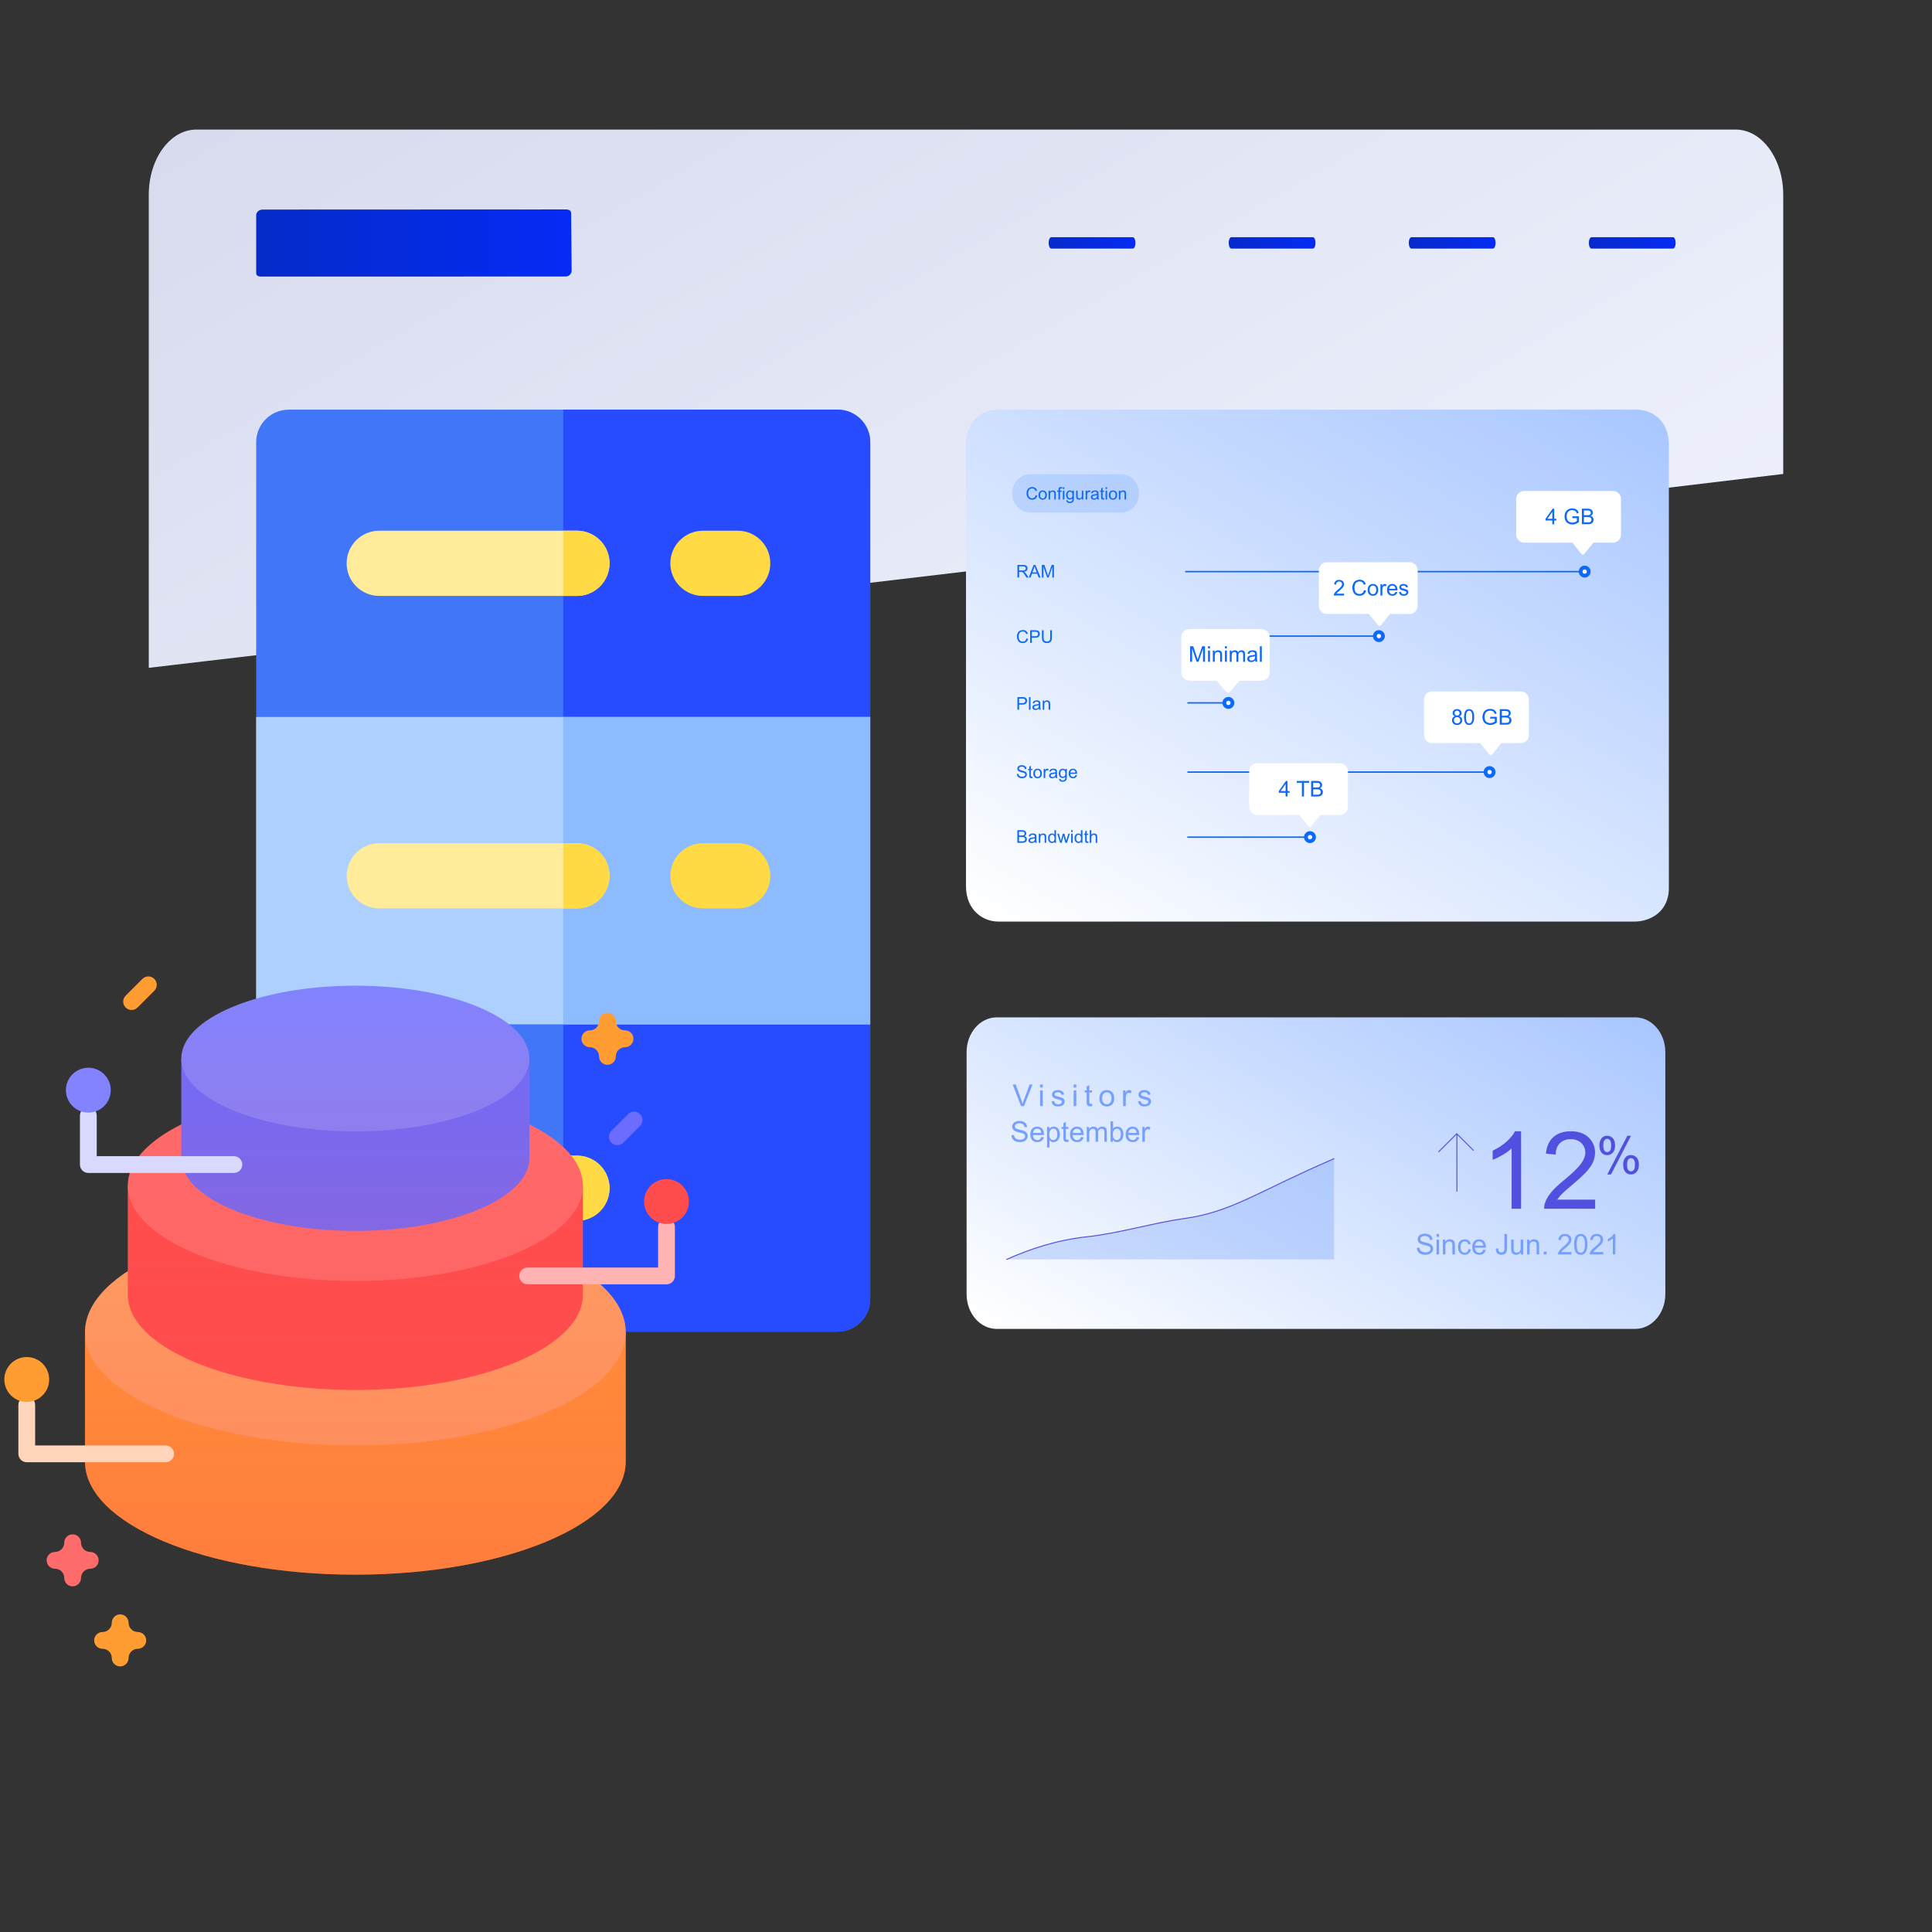 <?xml version="1.0" encoding="utf-8"?>
<!-- Generator: Adobe Illustrator 16.0.0, SVG Export Plug-In . SVG Version: 6.00 Build 0)  -->
<!DOCTYPE svg PUBLIC "-//W3C//DTD SVG 1.1//EN" "http://www.w3.org/Graphics/SVG/1.1/DTD/svg11.dtd">
<svg version="1.1" id="Layer_1" xmlns="http://www.w3.org/2000/svg" xmlns:xlink="http://www.w3.org/1999/xlink" x="0px" y="0px"
	 width="1000px" height="1000px" viewBox="0 0 1000 1000" enable-background="new 0 0 1000 1000" xml:space="preserve">
<rect x="0" y="0" width="1000" height="1000" fill="#333333" stroke="none"/>
<linearGradient id="SVGID_1_" gradientUnits="userSpaceOnUse" x1="-67.929" y1="1673.521" x2="215.851" y2="1181.999" gradientTransform="matrix(1 0 0 -1 402 1603.5)">
	<stop  offset="0" style="stop-color:#D8DBED"/>
	<stop  offset="1" style="stop-color:#EDF0FC"/>
</linearGradient>
<path fill="url(#SVGID_1_)" d="M923.001,245.322V100.858c0-18.661-11.016-33.791-24.61-33.791H101.607
	c-13.59,0-24.608,15.13-24.608,33.791v244.813C359.043,312.594,641.046,279.15,923.001,245.322z"/>
<linearGradient id="SVGID_2_" gradientUnits="userSpaceOnUse" x1="-592.403" y1="1198.72" x2="-429.114" y2="1198.72" gradientTransform="matrix(1 0 0 -1 725 1324.5)">
	<stop  offset="0" style="stop-color:#052BC9"/>
	<stop  offset="1" style="stop-color:#052BF6"/>
</linearGradient>
<path fill="url(#SVGID_2_)" d="M292.594,143.123l-157.444,0.03c-2.623,0-2.553-1.485-2.553-2.246v-29.631
	c0-0.76,0.822-2.801,3.445-2.801l156.844-0.067c2.623,0,2.737,1.438,2.737,2.198l0.263,29.578
	C295.886,140.944,295.218,143.123,292.594,143.123z"/>
<g>
	
		<linearGradient id="SVGID_3_" gradientUnits="userSpaceOnUse" x1="-171.933" y1="1186.603" x2="-147.585" y2="1210.952" gradientTransform="matrix(1 0 0 -1 725 1324.5)">
		<stop  offset="0" style="stop-color:#052BC9"/>
		<stop  offset="1" style="stop-color:#052BF6"/>
	</linearGradient>
	<path fill="url(#SVGID_3_)" d="M586.335,128.672h-42.188c-0.762,0-1.37-1.321-1.37-2.95l0,0c0-1.629,0.608-2.949,1.37-2.949h42.188
		c0.758,0,1.371,1.32,1.371,2.949l0,0C587.706,127.351,587.093,128.672,586.335,128.672z"/>
	
		<linearGradient id="SVGID_4_" gradientUnits="userSpaceOnUse" x1="14.473" y1="1186.604" x2="38.821" y2="1210.952" gradientTransform="matrix(1 0 0 -1 725 1324.5)">
		<stop  offset="0" style="stop-color:#052BC9"/>
		<stop  offset="1" style="stop-color:#052BF6"/>
	</linearGradient>
	<path fill="url(#SVGID_4_)" d="M772.741,128.672h-42.188c-0.758,0-1.37-1.321-1.37-2.95l0,0c0-1.629,0.612-2.949,1.37-2.949h42.188
		c0.757,0,1.37,1.32,1.37,2.949l0,0C774.111,127.351,773.498,128.672,772.741,128.672z"/>
	
		<linearGradient id="SVGID_5_" gradientUnits="userSpaceOnUse" x1="107.677" y1="1186.604" x2="132.025" y2="1210.952" gradientTransform="matrix(1 0 0 -1 725 1324.5)">
		<stop  offset="0" style="stop-color:#052BC9"/>
		<stop  offset="1" style="stop-color:#052BF6"/>
	</linearGradient>
	<path fill="url(#SVGID_5_)" d="M865.944,128.672h-42.188c-0.758,0-1.371-1.321-1.371-2.95l0,0c0-1.629,0.613-2.949,1.371-2.949
		h42.188c0.757,0,1.37,1.32,1.37,2.949l0,0C867.314,127.351,866.701,128.672,865.944,128.672z"/>
	
		<linearGradient id="SVGID_6_" gradientUnits="userSpaceOnUse" x1="-78.73" y1="1186.604" x2="-54.382" y2="1210.952" gradientTransform="matrix(1 0 0 -1 725 1324.5)">
		<stop  offset="0" style="stop-color:#052BC9"/>
		<stop  offset="1" style="stop-color:#052BF6"/>
	</linearGradient>
	<path fill="url(#SVGID_6_)" d="M679.538,128.672H637.35c-0.759,0-1.369-1.321-1.369-2.95l0,0c0-1.629,0.61-2.949,1.369-2.949
		h42.188c0.758,0,1.371,1.32,1.371,2.949l0,0C680.909,127.351,680.296,128.672,679.538,128.672z"/>
</g>
<g>
	<path fill="#4176F9" d="M450.434,228.908v443.49c0,9.325-7.557,16.878-16.873,16.878H149.469c-9.323,0-16.872-7.553-16.872-16.873
		V228.908c0-9.323,7.549-16.873,16.872-16.873h284.092C442.874,212.035,450.434,219.585,450.434,228.908z"/>
	<path fill="#274BFF" d="M450.434,228.908v443.49c0,9.325-7.557,16.878-16.873,16.878H291.514V212.035h142.048
		C442.874,212.035,450.434,219.585,450.434,228.908z"/>
	<path fill="#AED0FF" d="M132.597,371.111h317.833V530.2H132.597V371.111z"/>
	<path fill="#8CBCFF" d="M291.514,371.111h158.917V530.2H291.514V371.111L291.514,371.111z"/>
	<path fill="#FFDA44" d="M363.846,308.451h17.991c9.32,0,16.875-7.559,16.875-16.878c0-9.32-7.555-16.874-16.875-16.874h-17.991
		c-9.317,0-16.878,7.554-16.878,16.874C346.968,300.893,354.526,308.451,363.846,308.451z"/>
	<path fill="#FFDA44" d="M381.837,436.425h-17.991c-9.317,0-16.875,7.562-16.875,16.878c0,9.319,7.558,16.874,16.875,16.874h17.991
		c9.32,0,16.875-7.554,16.875-16.874C398.711,443.982,391.157,436.425,381.837,436.425z"/>
	<path fill="#FFEB99" d="M315.501,291.573c0,9.316-7.559,16.878-16.877,16.878H196.296c-9.316,0-16.877-7.562-16.877-16.878
		c0-9.315,7.562-16.874,16.877-16.874h102.329C307.939,274.7,315.501,282.258,315.501,291.573z"/>
	<path fill="#FFEB99" d="M315.501,453.307c0,9.315-7.559,16.873-16.877,16.873H196.296c-9.316,0-16.877-7.558-16.877-16.873
		c0-9.323,7.562-16.878,16.877-16.878h102.329C307.939,436.429,315.501,443.979,315.501,453.307z"/>
	<path fill="#FFEB99" d="M315.501,615.024c0,9.322-7.559,16.875-16.877,16.875H196.296c-9.316,0-16.877-7.553-16.877-16.875
		c0-9.313,7.562-16.875,16.877-16.875h102.329C307.939,598.149,315.501,605.712,315.501,615.024z"/>
	<g>
		<path fill="#FFDA44" d="M315.501,615.024c0,9.322-7.559,16.875-16.877,16.875h-7.111v-33.75h7.111
			C307.939,598.149,315.501,605.712,315.501,615.024z"/>
		<path fill="#FFDA44" d="M315.501,453.307c0,9.315-7.559,16.873-16.877,16.873h-7.111v-33.747h7.111
			C307.939,436.429,315.501,443.979,315.501,453.307z"/>
		<path fill="#FFDA44" d="M298.625,308.451h-7.111V274.7h7.111c9.314,0,16.877,7.558,16.877,16.874
			C315.501,300.889,307.939,308.451,298.625,308.451z"/>
	</g>
</g>
<g>
	<g>
		
			<linearGradient id="SVGID_7_" gradientUnits="userSpaceOnUse" x1="51.129" y1="-278.181" x2="250.704" y2="-623.856" gradientTransform="matrix(1 0 0 1 531 795.5)">
			<stop  offset="0" style="stop-color:#FFFFFF"/>
			<stop  offset="1" style="stop-color:#A9C7FF"/>
		</linearGradient>
		<path fill="url(#SVGID_7_)" d="M846.125,477h-329.5c-7.589,0-16.636-5.705-16.636-18.375L500,230.167
			c0-12.67,8.578-18.131,16.167-18.131h331c7.593,0,16.636,5.378,16.636,18.048v229.542C863.804,472.295,853.714,477,846.125,477z"
			/>
	</g>
	<g>
		<g>
			<path opacity="0.2" fill="#4C94FC" enable-background="new    " d="M580.138,265.321h-46.823c-5.225,0-9.455-4.452-9.455-9.946
				l0,0c0-5.491,4.233-9.944,9.455-9.944h46.823c5.223,0,9.453,4.453,9.453,9.944l0,0
				C589.594,260.87,585.359,265.321,580.138,265.321z"/>
			<g>
				<g enable-background="new    ">
					<path fill="#0F69F7" d="M536.075,256.313l0.837,0.213c-0.173,0.687-0.488,1.212-0.947,1.572
						c-0.457,0.361-1.012,0.543-1.674,0.543c-0.679,0-1.236-0.14-1.664-0.417c-0.424-0.279-0.748-0.68-0.976-1.208
						c-0.225-0.526-0.335-1.092-0.335-1.697c0-0.659,0.127-1.235,0.379-1.724c0.252-0.491,0.607-0.867,1.073-1.122
						c0.464-0.254,0.978-0.381,1.535-0.381c0.629,0,1.166,0.161,1.597,0.483c0.431,0.321,0.733,0.775,0.903,1.359l-0.825,0.194
						c-0.149-0.459-0.359-0.795-0.64-1.004c-0.281-0.211-0.63-0.315-1.055-0.315c-0.483,0-0.895,0.117-1.221,0.351
						c-0.326,0.232-0.553,0.544-0.688,0.938c-0.133,0.392-0.198,0.798-0.198,1.215c0,0.539,0.081,1.007,0.235,1.409
						c0.156,0.403,0.398,0.701,0.729,0.9c0.335,0.2,0.69,0.298,1.075,0.298c0.469,0,0.867-0.135,1.193-0.405
						C535.739,257.248,535.958,256.846,536.075,256.313z"/>
					<path fill="#0F69F7" d="M537.556,256.24c0-0.849,0.235-1.479,0.707-1.888c0.395-0.34,0.874-0.509,1.443-0.509
						c0.631,0,1.146,0.207,1.546,0.618c0.401,0.413,0.6,0.985,0.6,1.712c0,0.59-0.087,1.056-0.265,1.392
						c-0.176,0.337-0.436,0.602-0.771,0.788c-0.341,0.188-0.711,0.282-1.109,0.282c-0.641,0-1.159-0.207-1.556-0.617
						C537.752,257.608,537.556,257.014,537.556,256.24z M538.354,256.24c0,0.587,0.13,1.026,0.385,1.318
						c0.257,0.291,0.58,0.439,0.968,0.439c0.386,0,0.706-0.148,0.963-0.442c0.257-0.292,0.385-0.74,0.385-1.341
						c0-0.567-0.13-0.997-0.387-1.289c-0.258-0.292-0.578-0.438-0.961-0.438c-0.388,0-0.711,0.146-0.968,0.436
						C538.482,255.214,538.354,255.653,538.354,256.24z"/>
					<path fill="#0F69F7" d="M542.761,258.532v-4.584h0.696v0.653c0.342-0.503,0.823-0.756,1.461-0.756
						c0.275,0,0.529,0.05,0.763,0.149c0.231,0.099,0.404,0.229,0.521,0.391c0.114,0.16,0.195,0.354,0.24,0.574
						c0.029,0.145,0.045,0.397,0.045,0.756v2.819h-0.78v-2.79c0-0.314-0.03-0.552-0.091-0.709c-0.061-0.158-0.168-0.282-0.321-0.375
						c-0.156-0.096-0.336-0.142-0.545-0.142c-0.332,0-0.614,0.105-0.858,0.315c-0.24,0.211-0.356,0.609-0.356,1.195v2.505
						L542.761,258.532L542.761,258.532z"/>
					<path fill="#0F69F7" d="M547.865,258.532v-3.981h-0.687v-0.604h0.687v-0.487c0-0.308,0.028-0.537,0.081-0.686
						c0.078-0.201,0.21-0.365,0.398-0.49c0.188-0.124,0.452-0.187,0.791-0.187c0.218,0,0.462,0.026,0.727,0.078l-0.114,0.677
						c-0.16-0.029-0.313-0.043-0.459-0.043c-0.234,0-0.402,0.05-0.499,0.153c-0.098,0.1-0.15,0.289-0.15,0.564v0.423h0.896v0.604
						h-0.896v3.981L547.865,258.532L547.865,258.532z"/>
					<path fill="#0F69F7" d="M550.141,253.098v-0.894h0.776v0.894H550.141z M550.141,258.532v-4.584h0.776v4.584H550.141z"/>
					<path fill="#0F69F7" d="M551.957,258.912l0.757,0.113c0.03,0.232,0.118,0.403,0.263,0.509c0.194,0.144,0.455,0.215,0.79,0.215
						c0.359,0,0.638-0.071,0.834-0.215c0.195-0.145,0.327-0.346,0.396-0.606c0.041-0.158,0.059-0.489,0.058-0.995
						c-0.342,0.4-0.764,0.6-1.271,0.6c-0.628,0-1.117-0.227-1.46-0.682c-0.348-0.456-0.52-1-0.52-1.635
						c0-0.438,0.08-0.841,0.236-1.21c0.159-0.371,0.388-0.657,0.688-0.859c0.302-0.202,0.653-0.302,1.061-0.302
						c0.542,0,0.986,0.219,1.337,0.657v-0.553h0.718v3.963c0,0.713-0.073,1.22-0.221,1.517c-0.146,0.298-0.376,0.533-0.689,0.706
						c-0.313,0.172-0.701,0.26-1.164,0.26c-0.544,0-0.987-0.123-1.321-0.37C552.108,259.778,551.946,259.407,551.957,258.912z
						 M552.602,256.157c0,0.603,0.118,1.042,0.358,1.316c0.234,0.277,0.538,0.418,0.897,0.418c0.354,0,0.655-0.139,0.896-0.414
						c0.239-0.276,0.359-0.707,0.359-1.292c0-0.561-0.123-0.985-0.372-1.269c-0.247-0.286-0.547-0.428-0.901-0.428
						c-0.346,0-0.639,0.141-0.878,0.42C552.723,255.188,552.602,255.604,552.602,256.157z"/>
					<path fill="#0F69F7" d="M560.023,258.532v-0.674c-0.357,0.519-0.844,0.777-1.456,0.777c-0.271,0-0.523-0.053-0.759-0.155
						c-0.23-0.103-0.408-0.234-0.522-0.392c-0.112-0.157-0.192-0.35-0.238-0.576c-0.032-0.154-0.044-0.396-0.044-0.726v-2.841h0.776
						v2.543c0,0.406,0.017,0.678,0.047,0.82c0.047,0.205,0.153,0.365,0.31,0.481c0.159,0.117,0.354,0.175,0.589,0.175
						c0.231,0,0.452-0.06,0.656-0.18c0.204-0.119,0.352-0.283,0.436-0.487c0.082-0.204,0.124-0.503,0.124-0.896v-2.457h0.779v4.584
						h-0.694v0.003L560.023,258.532L560.023,258.532z"/>
					<path fill="#0F69F7" d="M561.925,258.532v-4.584h0.697v0.695c0.179-0.326,0.347-0.542,0.496-0.644
						c0.153-0.103,0.314-0.156,0.498-0.156c0.262,0,0.526,0.083,0.798,0.251l-0.269,0.72c-0.189-0.111-0.38-0.168-0.568-0.168
						c-0.168,0-0.322,0.051-0.458,0.154c-0.135,0.103-0.229,0.245-0.288,0.426c-0.089,0.276-0.129,0.578-0.129,0.907v2.401
						L561.925,258.532L561.925,258.532z"/>
					<path fill="#0F69F7" d="M567.871,257.968c-0.289,0.243-0.565,0.417-0.831,0.517s-0.548,0.152-0.857,0.152
						c-0.504,0-0.89-0.123-1.159-0.37c-0.271-0.246-0.408-0.56-0.408-0.942c0-0.225,0.05-0.43,0.153-0.614
						c0.102-0.186,0.236-0.336,0.401-0.448c0.165-0.111,0.354-0.197,0.559-0.254c0.153-0.04,0.386-0.08,0.691-0.117
						c0.625-0.075,1.09-0.163,1.383-0.267c0.004-0.106,0.005-0.174,0.005-0.204c0-0.317-0.072-0.54-0.22-0.67
						c-0.199-0.174-0.495-0.264-0.886-0.264c-0.365,0-0.636,0.064-0.81,0.192c-0.171,0.127-0.3,0.354-0.388,0.68l-0.76-0.103
						c0.072-0.326,0.184-0.589,0.346-0.789c0.156-0.201,0.386-0.354,0.686-0.462c0.298-0.107,0.646-0.162,1.041-0.162
						c0.393,0,0.709,0.047,0.954,0.139c0.242,0.091,0.421,0.207,0.541,0.347c0.113,0.141,0.194,0.316,0.239,0.53
						c0.027,0.132,0.036,0.37,0.036,0.716v1.038c0,0.722,0.021,1.179,0.05,1.371c0.033,0.191,0.1,0.374,0.196,0.55h-0.808
						C567.946,258.372,567.895,258.183,567.871,257.968z M567.807,256.231c-0.28,0.115-0.705,0.213-1.27,0.294
						c-0.315,0.044-0.544,0.097-0.675,0.155c-0.134,0.057-0.235,0.141-0.308,0.252c-0.071,0.11-0.105,0.233-0.105,0.369
						c0,0.208,0.08,0.38,0.233,0.518c0.159,0.139,0.387,0.208,0.688,0.208c0.3,0,0.563-0.066,0.799-0.197
						c0.232-0.131,0.407-0.31,0.514-0.539c0.087-0.176,0.125-0.434,0.125-0.777L567.807,256.231L567.807,256.231z"/>
					<path fill="#0F69F7" d="M571.494,257.837l0.111,0.686c-0.224,0.047-0.418,0.069-0.59,0.069c-0.281,0-0.499-0.043-0.657-0.134
						c-0.154-0.089-0.266-0.206-0.327-0.352c-0.063-0.146-0.098-0.451-0.098-0.918v-2.639h-0.566v-0.604h0.566v-1.135l0.775-0.466
						v1.603h0.781v0.604h-0.781v2.681c0,0.222,0.012,0.363,0.036,0.426c0.031,0.064,0.072,0.114,0.135,0.152
						c0.063,0.037,0.153,0.056,0.266,0.056C571.238,257.868,571.354,257.858,571.494,257.837z"/>
					<path fill="#0F69F7" d="M572.257,253.098v-0.894h0.778v0.894H572.257z M572.257,258.532v-4.584h0.778v4.584H572.257z"/>
					<path fill="#0F69F7" d="M573.928,256.24c0-0.849,0.237-1.479,0.709-1.888c0.395-0.34,0.874-0.509,1.442-0.509
						c0.631,0,1.145,0.207,1.544,0.618c0.404,0.414,0.604,0.985,0.604,1.712c0,0.59-0.088,1.056-0.264,1.392
						c-0.178,0.338-0.437,0.602-0.773,0.788c-0.342,0.188-0.707,0.282-1.109,0.282c-0.645,0-1.161-0.207-1.557-0.617
						C574.126,257.608,573.928,257.014,573.928,256.24z M574.727,256.24c0,0.587,0.13,1.026,0.386,1.318
						c0.256,0.291,0.578,0.439,0.968,0.439c0.384,0,0.706-0.148,0.961-0.442c0.257-0.292,0.385-0.74,0.385-1.341
						c0-0.567-0.129-0.997-0.386-1.289c-0.258-0.292-0.579-0.438-0.96-0.438c-0.39,0-0.712,0.146-0.968,0.436
						C574.855,255.214,574.727,255.653,574.727,256.24z"/>
					<path fill="#0F69F7" d="M579.134,258.532v-4.584h0.7v0.653c0.337-0.503,0.823-0.756,1.46-0.756c0.276,0,0.529,0.05,0.762,0.149
						c0.229,0.099,0.404,0.229,0.521,0.391c0.116,0.162,0.197,0.354,0.242,0.574c0.027,0.145,0.041,0.397,0.041,0.756v2.819h-0.777
						v-2.79c0-0.314-0.029-0.552-0.091-0.709c-0.062-0.158-0.167-0.282-0.322-0.375c-0.157-0.096-0.338-0.142-0.545-0.142
						c-0.33,0-0.616,0.105-0.856,0.315c-0.24,0.211-0.359,0.609-0.359,1.195v2.505L579.134,258.532L579.134,258.532z"/>
				</g>
			</g>
		</g>
		<g>
			<g>
				<g>
					<g enable-background="new    ">
						<path fill="#0F69F7" d="M526.631,298.939v-6.535h2.897c0.583,0,1.022,0.059,1.327,0.177c0.305,0.117,0.547,0.324,0.728,0.621
							c0.182,0.298,0.271,0.626,0.271,0.985c0,0.464-0.147,0.854-0.448,1.173c-0.302,0.317-0.767,0.52-1.394,0.605
							c0.229,0.11,0.403,0.219,0.521,0.326c0.253,0.231,0.492,0.521,0.719,0.869l1.137,1.778h-1.088l-0.865-1.359
							c-0.252-0.393-0.461-0.692-0.623-0.9c-0.161-0.208-0.311-0.354-0.438-0.438c-0.13-0.083-0.262-0.141-0.396-0.174
							c-0.1-0.021-0.261-0.031-0.48-0.031h-1.002v2.902L526.631,298.939L526.631,298.939z M527.496,295.289h1.855
							c0.396,0,0.704-0.041,0.93-0.123c0.223-0.082,0.393-0.213,0.508-0.393c0.117-0.18,0.174-0.375,0.174-0.586
							c0-0.309-0.111-0.563-0.336-0.762c-0.225-0.199-0.578-0.299-1.063-0.299h-2.068V295.289L527.496,295.289z"/>
						<path fill="#0F69F7" d="M532.492,298.939l2.51-6.535h0.932l2.678,6.535h-0.985l-0.762-1.979h-2.732l-0.719,1.979H532.492z
							 M534.378,296.256h2.216l-0.682-1.81c-0.209-0.55-0.363-1.002-0.465-1.355c-0.082,0.419-0.199,0.835-0.354,1.248
							L534.378,296.256z"/>
						<path fill="#0F69F7" d="M539.273,298.939v-6.535h1.301l1.547,4.627c0.143,0.432,0.246,0.754,0.313,0.968
							c0.074-0.238,0.189-0.587,0.351-1.048l1.563-4.547h1.164v6.535h-0.834v-5.47l-1.896,5.47H542l-1.89-5.563v5.563H539.273z"/>
					</g>
				</g>
				<g>
					
						<line fill="none" stroke="#0F69F7" stroke-width="0.75" stroke-linecap="round" stroke-miterlimit="10" x1="613.75" y1="295.856" x2="820.224" y2="295.856"/>
					<g>
						<circle fill="#0F69F7" cx="820.224" cy="295.856" r="3.082"/>
						<circle fill="#FFFFFF" cx="820.224" cy="295.856" r="1.116"/>
					</g>
				</g>
				<g>
					<g>
						<g>
							<path fill="#FFFFFF" d="M834.895,254.108h-45.979c-2.283,0-4.133,1.85-4.133,4.132v18.505c0,2.282,1.85,4.132,4.133,4.132
								h24.906l4.728,5.871c0.378,0.469,1.089,0.469,1.466,0l4.729-5.871h10.149c2.278,0,4.133-1.85,4.133-4.132V258.24
								C839.026,255.958,837.176,254.108,834.895,254.108z"/>
						</g>
					</g>
					<g>
						<g>
							<g enable-background="new    ">
								<path fill="#0F69F7" d="M803.468,271.332v-1.927h-3.491V268.5l3.675-5.215h0.808v5.215h1.087v0.905h-1.087v1.927H803.468z
									 M803.468,268.5v-3.629l-2.52,3.629H803.468z"/>
								<path fill="#0F69F7" d="M813.842,268.176v-0.944l3.41-0.006v2.986c-0.523,0.418-1.064,0.731-1.62,0.941
									c-0.556,0.211-1.127,0.316-1.712,0.316c-0.791,0-1.51-0.17-2.155-0.508c-0.646-0.339-1.134-0.828-1.463-1.469
									c-0.329-0.641-0.494-1.355-0.494-2.146c0-0.783,0.164-1.514,0.491-2.192c0.328-0.68,0.799-1.184,1.414-1.513
									s1.322-0.494,2.124-0.494c0.582,0,1.108,0.095,1.578,0.282c0.47,0.189,0.839,0.451,1.106,0.788
									c0.267,0.337,0.47,0.776,0.606,1.317l-0.961,0.264c-0.121-0.41-0.271-0.731-0.45-0.966
									c-0.179-0.235-0.436-0.422-0.769-0.563c-0.333-0.142-0.703-0.212-1.109-0.212c-0.483,0-0.906,0.074-1.262,0.223
									c-0.356,0.149-0.645,0.343-0.859,0.584c-0.218,0.242-0.387,0.507-0.508,0.796c-0.205,0.498-0.307,1.038-0.307,1.62
									c0,0.717,0.123,1.317,0.368,1.8c0.246,0.483,0.605,0.842,1.078,1.076c0.475,0.234,0.976,0.352,1.506,0.352
									c0.462,0,0.908-0.089,1.351-0.267c0.438-0.177,0.771-0.366,1-0.568v-1.498L813.842,268.176L813.842,268.176z"/>
								<path fill="#0F69F7" d="M818.777,271.332v-8.047h3.02c0.615,0,1.107,0.081,1.479,0.244c0.372,0.162,0.663,0.413,0.873,0.752
									c0.211,0.338,0.313,0.692,0.313,1.062c0,0.345-0.094,0.668-0.28,0.972c-0.186,0.304-0.469,0.549-0.846,0.736
									c0.487,0.143,0.861,0.386,1.123,0.729c0.261,0.344,0.392,0.75,0.392,1.219c0,0.377-0.076,0.728-0.235,1.051
									c-0.159,0.324-0.355,0.574-0.59,0.75c-0.235,0.176-0.527,0.309-0.884,0.397c-0.354,0.09-0.783,0.135-1.299,0.135H818.777z
									 M819.842,266.666h1.74c0.473,0,0.811-0.031,1.016-0.093c0.271-0.081,0.478-0.215,0.612-0.401s0.206-0.421,0.206-0.702
									c0-0.268-0.064-0.503-0.192-0.706c-0.128-0.203-0.312-0.342-0.549-0.417c-0.237-0.075-0.646-0.112-1.224-0.112h-1.609
									V266.666L819.842,266.666z M819.842,270.383h2.004c0.347,0,0.586-0.014,0.728-0.039c0.246-0.044,0.45-0.117,0.612-0.22
									c0.164-0.102,0.303-0.251,0.406-0.447c0.105-0.195,0.159-0.422,0.159-0.678c0-0.3-0.077-0.561-0.231-0.782
									c-0.149-0.222-0.363-0.377-0.639-0.467c-0.271-0.09-0.665-0.134-1.178-0.134h-1.861V270.383L819.842,270.383z"/>
							</g>
						</g>
					</g>
				</g>
			</g>
			<g>
				<g>
					<g enable-background="new    ">
						<path fill="#0F69F7" d="M526.323,400.61l0.813-0.071c0.039,0.327,0.129,0.595,0.271,0.805c0.142,0.209,0.36,0.379,0.658,0.508
							c0.297,0.133,0.631,0.194,1.003,0.194c0.328,0,0.621-0.049,0.874-0.146c0.252-0.101,0.438-0.232,0.563-0.403
							c0.123-0.171,0.188-0.357,0.188-0.563s-0.062-0.384-0.181-0.534c-0.117-0.152-0.313-0.281-0.589-0.389
							c-0.175-0.065-0.563-0.174-1.163-0.315c-0.601-0.146-1.021-0.28-1.262-0.408c-0.313-0.163-0.545-0.366-0.697-0.608
							c-0.15-0.242-0.229-0.513-0.229-0.813c0-0.33,0.094-0.641,0.279-0.925c0.188-0.287,0.461-0.506,0.819-0.653
							c0.359-0.148,0.76-0.223,1.199-0.223c0.482,0,0.912,0.075,1.281,0.231c0.368,0.156,0.651,0.386,0.854,0.688
							c0.2,0.302,0.308,0.646,0.321,1.026l-0.829,0.063c-0.045-0.413-0.195-0.728-0.453-0.938c-0.256-0.211-0.637-0.313-1.139-0.313
							c-0.522,0-0.904,0.096-1.146,0.287c-0.239,0.188-0.356,0.423-0.356,0.69c0,0.234,0.085,0.431,0.254,0.579
							c0.166,0.151,0.602,0.311,1.305,0.466c0.702,0.159,1.188,0.3,1.445,0.417c0.381,0.179,0.662,0.397,0.844,0.667
							c0.181,0.271,0.271,0.578,0.271,0.932c0,0.348-0.102,0.676-0.301,0.98c-0.197,0.31-0.482,0.547-0.854,0.719
							c-0.373,0.173-0.793,0.258-1.261,0.258c-0.594,0-1.087-0.087-1.485-0.262c-0.4-0.172-0.714-0.432-0.941-0.774
							C526.455,401.438,526.335,401.047,526.323,400.61z"/>
						<path fill="#0F69F7" d="M534.355,401.992l0.114,0.709c-0.227,0.048-0.429,0.071-0.604,0.071c-0.291,0-0.52-0.049-0.678-0.142
							c-0.16-0.092-0.273-0.213-0.341-0.363c-0.063-0.146-0.098-0.466-0.098-0.944V398.6h-0.589v-0.624h0.589v-1.172l0.797-0.479
							v1.65h0.81v0.624h-0.81v2.771c0,0.229,0.016,0.376,0.043,0.439c0.027,0.064,0.074,0.116,0.142,0.155
							c0.063,0.038,0.151,0.061,0.271,0.061C534.094,402.023,534.211,402.013,534.355,401.992z"/>
						<path fill="#0F69F7" d="M534.842,400.343c0-0.876,0.244-1.522,0.73-1.948c0.408-0.351,0.901-0.522,1.486-0.522
							c0.651,0,1.186,0.213,1.599,0.64c0.413,0.43,0.62,1.019,0.62,1.771c0,0.606-0.095,1.088-0.274,1.438
							c-0.183,0.352-0.448,0.62-0.798,0.813c-0.35,0.19-0.73,0.29-1.146,0.29c-0.66,0-1.195-0.213-1.604-0.641
							C535.046,401.755,534.842,401.143,534.842,400.343z M535.666,400.343c0,0.606,0.133,1.063,0.396,1.362
							c0.266,0.302,0.598,0.452,0.996,0.452s0.729-0.151,0.994-0.455c0.268-0.303,0.397-0.768,0.397-1.386
							c0-0.586-0.134-1.029-0.4-1.331c-0.266-0.305-0.596-0.452-0.991-0.452c-0.398,0-0.73,0.147-0.999,0.45
							C535.799,399.283,535.666,399.736,535.666,400.343z"/>
						<path fill="#0F69F7" d="M540.209,402.71v-4.734h0.722v0.721c0.188-0.336,0.354-0.56,0.514-0.664
							c0.153-0.106,0.324-0.16,0.515-0.16c0.271,0,0.546,0.086,0.825,0.259l-0.277,0.744c-0.194-0.116-0.393-0.174-0.588-0.174
							c-0.176,0-0.333,0.053-0.473,0.158c-0.143,0.104-0.239,0.252-0.302,0.438c-0.089,0.286-0.134,0.598-0.134,0.938v2.479
							L540.209,402.71L540.209,402.71z"/>
						<path fill="#0F69F7" d="M546.348,402.126c-0.298,0.253-0.584,0.431-0.855,0.535c-0.274,0.104-0.569,0.156-0.885,0.156
							c-0.521,0-0.922-0.128-1.199-0.385c-0.279-0.254-0.419-0.575-0.419-0.974c0-0.229,0.053-0.443,0.158-0.636
							c0.104-0.191,0.241-0.345,0.411-0.461c0.175-0.116,0.363-0.203,0.578-0.266c0.156-0.042,0.396-0.081,0.713-0.118
							c0.647-0.077,1.125-0.172,1.434-0.276c0.003-0.109,0.005-0.18,0.005-0.209c0-0.327-0.076-0.56-0.229-0.691
							c-0.203-0.181-0.511-0.271-0.912-0.271c-0.381,0-0.655,0.063-0.838,0.197c-0.181,0.133-0.313,0.364-0.397,0.7l-0.783-0.104
							c0.07-0.335,0.188-0.606,0.354-0.813c0.161-0.206,0.396-0.362,0.709-0.477c0.309-0.111,0.667-0.167,1.071-0.167
							s0.732,0.048,0.984,0.143c0.253,0.098,0.438,0.215,0.558,0.358c0.119,0.145,0.202,0.326,0.249,0.546
							c0.027,0.137,0.041,0.384,0.041,0.74v1.067c0,0.746,0.021,1.221,0.054,1.415c0.032,0.197,0.102,0.39,0.2,0.568h-0.838
							C546.424,402.544,546.371,402.349,546.348,402.126z M546.28,400.334c-0.291,0.119-0.729,0.22-1.313,0.303
							c-0.329,0.048-0.563,0.104-0.697,0.161c-0.14,0.062-0.242,0.146-0.316,0.261c-0.074,0.115-0.111,0.241-0.111,0.384
							c0,0.214,0.081,0.393,0.243,0.532c0.162,0.145,0.399,0.217,0.711,0.217c0.313,0,0.584-0.067,0.825-0.203
							c0.24-0.138,0.417-0.32,0.529-0.558c0.087-0.182,0.13-0.446,0.13-0.803V400.334z"/>
						<path fill="#0F69F7" d="M548.188,403.103l0.781,0.115c0.032,0.241,0.123,0.416,0.271,0.526
							c0.199,0.146,0.471,0.223,0.813,0.223c0.372,0,0.658-0.074,0.86-0.223c0.202-0.149,0.339-0.356,0.41-0.624
							c0.041-0.163,0.061-0.507,0.059-1.029c-0.352,0.413-0.788,0.619-1.311,0.619c-0.651,0-1.155-0.234-1.515-0.704
							c-0.354-0.47-0.532-1.033-0.532-1.688c0-0.452,0.081-0.869,0.243-1.251c0.162-0.385,0.4-0.68,0.714-0.888
							c0.311-0.208,0.675-0.312,1.094-0.312c0.559,0,1.02,0.226,1.382,0.678v-0.571h0.74v4.096c0,0.733-0.075,1.259-0.229,1.563
							c-0.148,0.31-0.388,0.551-0.713,0.729c-0.326,0.179-0.727,0.268-1.201,0.268c-0.563,0-1.021-0.127-1.369-0.381
							C548.342,403.997,548.176,403.613,548.188,403.103z M548.852,400.258c0,0.621,0.124,1.075,0.371,1.36
							c0.246,0.285,0.558,0.428,0.93,0.428c0.365,0,0.678-0.142,0.927-0.426c0.25-0.284,0.375-0.729,0.375-1.335
							c0-0.58-0.129-1.02-0.386-1.313c-0.26-0.294-0.567-0.438-0.932-0.438c-0.354,0-0.66,0.145-0.91,0.435
							S548.852,399.688,548.852,400.258z"/>
						<path fill="#0F69F7" d="M556.652,401.186l0.83,0.104c-0.134,0.484-0.373,0.86-0.729,1.128
							c-0.354,0.268-0.806,0.401-1.354,0.401c-0.692,0-1.241-0.217-1.646-0.643c-0.406-0.427-0.609-1.022-0.609-1.795
							c0-0.796,0.205-1.414,0.615-1.854c0.41-0.44,0.942-0.659,1.599-0.659c0.633,0,1.147,0.215,1.552,0.646
							c0.398,0.434,0.602,1.037,0.602,1.818c0,0.048-0.001,0.119-0.005,0.214h-3.529c0.029,0.521,0.179,0.918,0.441,1.194
							c0.264,0.273,0.594,0.415,0.988,0.415c0.295,0,0.546-0.077,0.754-0.231C556.366,401.771,556.531,401.524,556.652,401.186z
							 M554.019,399.889h2.646c-0.035-0.396-0.137-0.694-0.303-0.896c-0.259-0.312-0.589-0.464-0.994-0.464
							c-0.369,0-0.681,0.124-0.933,0.37C554.184,399.146,554.045,399.476,554.019,399.889z"/>
					</g>
				</g>
				<g>
					
						<line fill="none" stroke="#0F69F7" stroke-width="0.75" stroke-linecap="round" stroke-miterlimit="10" x1="614.869" y1="399.627" x2="771" y2="399.627"/>
					<g>
						<circle fill="#0F69F7" cx="771" cy="399.627" r="3.082"/>
						<circle fill="#FFFFFF" cx="771" cy="399.628" r="1.116"/>
					</g>
				</g>
				<g>
					<g>
						<g>
							<path fill="#FFFFFF" d="M787.213,357.879h-45.978c-2.282,0-4.137,1.85-4.137,4.132v18.506c0,2.281,1.854,4.133,4.137,4.133
								h24.902l4.729,5.872c0.378,0.467,1.089,0.467,1.466,0l4.729-5.872h10.147c2.282,0,4.133-1.852,4.133-4.133v-18.506
								C791.346,359.729,789.495,357.879,787.213,357.879z"/>
						</g>
					</g>
					<g>
						<g>
							<g enable-background="new    ">
								<path fill="#0F69F7" d="M753.063,370.743c-0.407-0.149-0.714-0.364-0.908-0.643c-0.197-0.277-0.297-0.61-0.297-0.999
									c0-0.586,0.211-1.077,0.631-1.477c0.422-0.399,0.979-0.599,1.68-0.599c0.703,0,1.269,0.204,1.697,0.611
									c0.428,0.407,0.642,0.904,0.642,1.49c0,0.373-0.098,0.698-0.294,0.974c-0.195,0.276-0.492,0.49-0.892,0.641
									c0.491,0.161,0.87,0.421,1.128,0.779s0.387,0.786,0.387,1.284c0,0.688-0.243,1.267-0.729,1.734
									c-0.487,0.469-1.131,0.703-1.924,0.703c-0.795,0-1.436-0.235-1.922-0.706c-0.483-0.47-0.729-1.057-0.729-1.759
									c0-0.523,0.133-0.962,0.396-1.315C752.195,371.112,752.572,370.871,753.063,370.743z M752.547,372.785
									c0,0.282,0.067,0.555,0.201,0.817c0.133,0.265,0.332,0.469,0.596,0.612c0.267,0.145,0.547,0.217,0.854,0.217
									c0.472,0,0.859-0.151,1.169-0.456c0.308-0.304,0.461-0.688,0.461-1.157c0-0.477-0.158-0.869-0.478-1.182
									c-0.313-0.311-0.713-0.466-1.188-0.466c-0.465,0-0.854,0.153-1.155,0.461C752.7,371.94,752.547,372.324,752.547,372.785z
									 M752.865,369.069c0,0.381,0.123,0.69,0.368,0.933c0.242,0.242,0.563,0.362,0.952,0.362c0.384,0,0.692-0.119,0.938-0.359
									c0.242-0.239,0.365-0.533,0.365-0.881c0-0.362-0.126-0.667-0.377-0.914c-0.25-0.247-0.563-0.37-0.938-0.37
									c-0.377,0-0.688,0.12-0.938,0.362C752.99,368.443,752.865,368.732,752.865,369.069z"/>
								<path fill="#0F69F7" d="M757.795,371.139c0-0.95,0.098-1.717,0.294-2.297c0.196-0.58,0.487-1.026,0.873-1.343
									c0.386-0.314,0.872-0.472,1.457-0.472c0.433,0,0.811,0.087,1.136,0.261c0.326,0.174,0.599,0.425,0.811,0.752
									s0.379,0.727,0.499,1.196c0.12,0.471,0.182,1.104,0.182,1.901c0,0.944-0.098,1.706-0.291,2.286s-0.484,1.028-0.87,1.346
									c-0.386,0.316-0.874,0.476-1.463,0.476c-0.776,0-1.386-0.278-1.827-0.835C758.061,373.74,757.795,372.65,757.795,371.139z
									 M758.811,371.139c0,1.321,0.154,2.2,0.467,2.639c0.31,0.438,0.688,0.655,1.145,0.655s0.835-0.22,1.146-0.658
									c0.31-0.439,0.464-1.317,0.464-2.636c0-1.324-0.154-2.205-0.464-2.641c-0.313-0.436-0.694-0.653-1.155-0.653
									c-0.454,0-0.816,0.192-1.087,0.577C758.98,368.912,758.811,369.817,758.811,371.139z"/>
								<path fill="#0F69F7" d="M771.337,371.951v-0.944l3.409-0.006v2.986c-0.523,0.418-1.063,0.73-1.619,0.94
									c-0.557,0.211-1.127,0.316-1.713,0.316c-0.791,0-1.509-0.17-2.154-0.508c-0.646-0.339-1.134-0.828-1.463-1.47
									c-0.33-0.641-0.494-1.354-0.494-2.146c0-0.783,0.164-1.514,0.491-2.192c0.327-0.68,0.798-1.184,1.413-1.513
									s1.323-0.494,2.125-0.494c0.582,0,1.107,0.095,1.578,0.282c0.47,0.188,0.838,0.451,1.104,0.788
									c0.27,0.337,0.474,0.775,0.609,1.316l-0.961,0.265c-0.12-0.41-0.271-0.731-0.449-0.966c-0.18-0.234-0.436-0.423-0.77-0.563
									c-0.332-0.142-0.702-0.212-1.108-0.212c-0.487,0-0.907,0.074-1.263,0.223c-0.354,0.148-0.644,0.344-0.859,0.584
									c-0.217,0.242-0.387,0.508-0.508,0.796c-0.204,0.498-0.307,1.038-0.307,1.62c0,0.718,0.12,1.317,0.368,1.801
									c0.246,0.482,0.605,0.842,1.078,1.075c0.476,0.234,0.976,0.353,1.504,0.353c0.462,0,0.911-0.089,1.354-0.268
									c0.438-0.177,0.771-0.365,0.999-0.567v-1.498L771.337,371.951L771.337,371.951z"/>
								<path fill="#0F69F7" d="M776.271,375.107v-8.048h3.02c0.615,0,1.107,0.081,1.479,0.244c0.372,0.162,0.663,0.413,0.873,0.752
									c0.211,0.338,0.315,0.692,0.315,1.063c0,0.345-0.094,0.668-0.279,0.972c-0.188,0.304-0.469,0.549-0.846,0.736
									c0.486,0.143,0.861,0.386,1.123,0.729c0.261,0.345,0.392,0.75,0.392,1.22c0,0.377-0.078,0.728-0.236,1.051
									c-0.158,0.324-0.355,0.574-0.592,0.75c-0.233,0.176-0.525,0.309-0.882,0.396c-0.354,0.09-0.782,0.136-1.298,0.136
									L776.271,375.107L776.271,375.107z M777.337,370.441h1.74c0.472,0,0.811-0.031,1.016-0.094
									c0.271-0.081,0.478-0.215,0.612-0.4c0.137-0.188,0.205-0.421,0.205-0.702c0-0.269-0.063-0.503-0.191-0.706
									c-0.129-0.203-0.312-0.342-0.549-0.417c-0.238-0.075-0.646-0.112-1.225-0.112h-1.608V370.441L777.337,370.441z
									 M777.337,374.158h2.004c0.344,0,0.585-0.015,0.728-0.039c0.242-0.044,0.447-0.117,0.611-0.22
									c0.165-0.103,0.304-0.251,0.406-0.447c0.106-0.195,0.16-0.422,0.16-0.678c0-0.301-0.078-0.562-0.231-0.782
									c-0.15-0.222-0.366-0.377-0.64-0.467c-0.272-0.091-0.664-0.135-1.178-0.135h-1.86V374.158z"/>
							</g>
						</g>
					</g>
				</g>
			</g>
			<g>
				<g>
					<g enable-background="new    ">
						<path fill="#0F69F7" d="M531.28,330.454l0.864,0.218c-0.185,0.711-0.511,1.252-0.979,1.625s-1.047,0.561-1.727,0.561
							c-0.705,0-1.277-0.145-1.722-0.431c-0.438-0.287-0.774-0.702-1.008-1.246c-0.229-0.544-0.346-1.128-0.346-1.752
							c0-0.681,0.131-1.271,0.391-1.78c0.26-0.507,0.63-0.893,1.109-1.154c0.479-0.263,1.009-0.396,1.586-0.396
							c0.652,0,1.203,0.167,1.646,0.499c0.445,0.333,0.759,0.802,0.935,1.404l-0.854,0.201c-0.148-0.477-0.37-0.822-0.658-1.039
							c-0.288-0.217-0.649-0.325-1.089-0.325c-0.502,0-0.922,0.12-1.259,0.361c-0.338,0.239-0.573,0.563-0.711,0.969
							c-0.137,0.406-0.205,0.824-0.205,1.255c0,0.556,0.08,1.041,0.242,1.456c0.162,0.414,0.414,0.724,0.756,0.929
							c0.342,0.205,0.712,0.309,1.109,0.309c0.481,0,0.895-0.141,1.229-0.419C530.929,331.419,531.161,331.004,531.28,330.454z"/>
						<path fill="#0F69F7" d="M533.21,332.745v-6.535h2.466c0.437,0,0.768,0.021,0.994,0.063c0.32,0.054,0.59,0.154,0.807,0.306
							c0.22,0.151,0.394,0.36,0.523,0.631c0.132,0.271,0.198,0.567,0.198,0.892c0,0.557-0.177,1.025-0.53,1.41
							c-0.353,0.386-0.992,0.577-1.917,0.577h-1.676v2.657L533.21,332.745L533.21,332.745z M534.075,329.317h1.688
							c0.562,0,0.955-0.104,1.19-0.313c0.234-0.208,0.352-0.5,0.352-0.878c0-0.273-0.065-0.508-0.207-0.702
							c-0.139-0.193-0.317-0.323-0.547-0.386c-0.145-0.038-0.414-0.058-0.807-0.058h-1.671L534.075,329.317L534.075,329.317z"/>
						<path fill="#0F69F7" d="M543.588,326.21h0.865v3.775c0,0.656-0.074,1.179-0.225,1.564c-0.147,0.386-0.416,0.7-0.806,0.942
							c-0.389,0.242-0.896,0.363-1.524,0.363c-0.612,0-1.113-0.105-1.502-0.316c-0.393-0.211-0.671-0.518-0.834-0.916
							c-0.166-0.399-0.25-0.945-0.25-1.639v-3.775h0.862v3.771c0,0.566,0.056,0.984,0.158,1.255
							c0.104,0.269,0.287,0.477,0.544,0.622s0.571,0.218,0.942,0.218c0.637,0,1.09-0.146,1.356-0.433
							c0.271-0.289,0.406-0.843,0.406-1.662v-3.771h0.004v0.002H543.588z"/>
					</g>
				</g>
				<g>
					
						<line fill="none" stroke="#0F69F7" stroke-width="0.75" stroke-linecap="round" stroke-miterlimit="10" x1="613.75" y1="329.258" x2="713.989" y2="329.258"/>
					<g>
						<circle fill="#0F69F7" cx="713.721" cy="329.258" r="3.082"/>
						<circle fill="#FFFFFF" cx="713.721" cy="329.257" r="1.117"/>
					</g>
				</g>
				<g>
					<g>
						<g>
							<path fill="#FFFFFF" d="M729.605,291.004H686.77c-2.278,0-4.132,1.85-4.132,4.132v18.505c0,2.281,1.854,4.132,4.132,4.132
								h21.77l4.729,5.872c0.379,0.47,1.092,0.47,1.47,0l4.727-5.872h10.149c2.279,0,4.133-1.851,4.133-4.132v-18.505
								C733.738,292.854,731.889,291.004,729.605,291.004z"/>
						</g>
					</g>
					<g>
						<g>
							<g enable-background="new    ">
								<path fill="#0F69F7" d="M695.691,307.28v0.948h-5.318c-0.008-0.237,0.031-0.467,0.115-0.687
									c0.135-0.362,0.352-0.719,0.647-1.07c0.297-0.351,0.729-0.757,1.293-1.219c0.874-0.717,1.468-1.285,1.772-1.704
									s0.461-0.815,0.461-1.188c0-0.392-0.141-0.722-0.42-0.991c-0.28-0.269-0.646-0.403-1.095-0.403
									c-0.479,0-0.856,0.143-1.146,0.429c-0.285,0.285-0.43,0.681-0.434,1.186l-1.019-0.104c0.07-0.758,0.332-1.335,0.785-1.731
									c0.454-0.397,1.063-0.596,1.828-0.596c0.771,0,1.383,0.214,1.834,0.642c0.449,0.429,0.675,0.959,0.675,1.593
									c0,0.321-0.063,0.639-0.197,0.949c-0.132,0.312-0.351,0.639-0.653,0.982c-0.308,0.343-0.813,0.816-1.523,1.416
									c-0.593,0.498-0.974,0.836-1.142,1.014c-0.168,0.177-0.311,0.354-0.417,0.535h3.946l0,0L695.691,307.28L695.691,307.28z"/>
								<path fill="#0F69F7" d="M706.017,305.408l1.065,0.269c-0.224,0.875-0.625,1.542-1.205,2.001
									c-0.58,0.459-1.289,0.689-2.127,0.689c-0.867,0-1.572-0.177-2.116-0.53s-0.957-0.864-1.241-1.534
									c-0.28-0.67-0.425-1.389-0.425-2.157c0-0.838,0.159-1.569,0.479-2.193c0.317-0.624,0.773-1.098,1.367-1.422
									c0.592-0.323,1.239-0.485,1.948-0.485c0.809,0,1.482,0.205,2.031,0.615c0.549,0.409,0.932,0.986,1.147,1.729l-1.051,0.247
									c-0.188-0.585-0.458-1.012-0.813-1.279c-0.355-0.267-0.802-0.4-1.34-0.4c-0.618,0-1.137,0.148-1.553,0.444
									c-0.415,0.297-0.706,0.694-0.875,1.194c-0.17,0.5-0.254,1.015-0.254,1.545c0,0.685,0.103,1.282,0.303,1.793
									c0.196,0.51,0.509,0.892,0.93,1.145c0.421,0.252,0.877,0.378,1.367,0.378c0.596,0,1.102-0.172,1.515-0.516
									C705.588,306.597,705.871,306.085,706.017,305.408z"/>
								<path fill="#0F69F7" d="M707.899,305.314c0-1.079,0.3-1.879,0.897-2.398c0.501-0.432,1.112-0.647,1.833-0.647
									c0.802,0,1.457,0.262,1.966,0.787c0.512,0.525,0.766,1.251,0.766,2.177c0,0.75-0.112,1.34-0.338,1.771
									c-0.228,0.43-0.556,0.764-0.982,1.002c-0.43,0.237-0.898,0.356-1.408,0.356c-0.813,0-1.475-0.263-1.979-0.785
									C708.151,307.053,707.899,306.299,707.899,305.314z M708.915,305.314c0,0.747,0.163,1.306,0.489,1.677
									c0.322,0.372,0.731,0.558,1.229,0.558c0.49,0,0.898-0.187,1.228-0.56c0.323-0.374,0.485-0.942,0.485-1.708
									c0-0.721-0.164-1.267-0.489-1.638c-0.326-0.372-0.733-0.558-1.224-0.558c-0.494,0-0.901,0.185-1.229,0.555
									C709.078,304.01,708.915,304.568,708.915,305.314z"/>
								<path fill="#0F69F7" d="M714.509,308.229v-5.83h0.893v0.884c0.227-0.413,0.436-0.686,0.629-0.817
									c0.188-0.132,0.399-0.197,0.633-0.197c0.334,0,0.672,0.105,1.016,0.318l-0.34,0.916c-0.242-0.143-0.479-0.214-0.725-0.214
									c-0.217,0-0.41,0.065-0.582,0.195c-0.172,0.13-0.295,0.31-0.367,0.54c-0.11,0.352-0.165,0.735-0.165,1.153v3.052H714.509
									L714.509,308.229z"/>
								<path fill="#0F69F7" d="M722.254,306.353l1.021,0.126c-0.161,0.597-0.459,1.06-0.896,1.389
									c-0.436,0.329-0.992,0.494-1.669,0.494c-0.853,0-1.528-0.264-2.028-0.788c-0.5-0.524-0.75-1.262-0.75-2.209
									c0-0.98,0.253-1.742,0.761-2.284c0.506-0.541,1.157-0.812,1.965-0.812c0.778,0,1.417,0.265,1.91,0.796
									c0.491,0.53,0.739,1.276,0.739,2.239c0,0.059-0.002,0.146-0.006,0.264h-4.348c0.037,0.641,0.218,1.131,0.543,1.471
									c0.326,0.341,0.729,0.511,1.219,0.511c0.363,0,0.672-0.095,0.928-0.285C721.9,307.075,722.104,306.77,722.254,306.353z
									 M719.01,304.755h3.256c-0.045-0.49-0.169-0.858-0.373-1.104c-0.313-0.381-0.724-0.571-1.225-0.571
									c-0.454,0-0.836,0.152-1.145,0.456C719.214,303.84,719.043,304.246,719.01,304.755z"/>
								<path fill="#0F69F7" d="M724.121,306.489l0.977-0.153c0.058,0.392,0.208,0.691,0.459,0.9
									c0.25,0.208,0.604,0.313,1.054,0.313s0.791-0.093,1.01-0.277c0.22-0.185,0.33-0.4,0.33-0.649
									c0-0.223-0.101-0.398-0.291-0.527c-0.138-0.088-0.476-0.199-1.013-0.334c-0.725-0.184-1.228-0.342-1.508-0.476
									c-0.276-0.133-0.492-0.318-0.637-0.554c-0.146-0.236-0.217-0.497-0.217-0.782c0-0.26,0.06-0.501,0.179-0.723
									c0.118-0.221,0.28-0.405,0.485-0.552c0.151-0.113,0.36-0.209,0.629-0.288c0.266-0.078,0.55-0.117,0.854-0.117
									c0.457,0,0.859,0.065,1.205,0.197c0.349,0.132,0.604,0.31,0.769,0.535s0.275,0.526,0.34,0.903l-0.966,0.132
									c-0.044-0.301-0.171-0.535-0.383-0.703c-0.211-0.168-0.51-0.253-0.894-0.253c-0.454,0-0.776,0.075-0.972,0.226
									c-0.193,0.15-0.291,0.325-0.291,0.527c0,0.128,0.041,0.243,0.121,0.346c0.08,0.105,0.207,0.193,0.379,0.263
									c0.099,0.037,0.39,0.121,0.873,0.253c0.696,0.187,1.186,0.34,1.463,0.458c0.272,0.119,0.492,0.292,0.647,0.52
									c0.157,0.227,0.236,0.509,0.236,0.845c0,0.329-0.097,0.641-0.289,0.932c-0.188,0.291-0.469,0.516-0.832,0.675
									c-0.358,0.159-0.771,0.239-1.229,0.239c-0.759,0-1.336-0.157-1.732-0.474C724.484,307.574,724.23,307.107,724.121,306.489z"
									/>
							</g>
						</g>
					</g>
				</g>
			</g>
			<g>
				<g>
					<g enable-background="new    ">
						<path fill="#0F69F7" d="M526.582,436.248v-6.535h2.451c0.5,0,0.897,0.066,1.201,0.198c0.303,0.133,0.535,0.336,0.709,0.608
							c0.171,0.274,0.256,0.563,0.256,0.862c0,0.279-0.075,0.542-0.229,0.789c-0.149,0.247-0.381,0.445-0.687,0.598
							c0.396,0.115,0.697,0.313,0.911,0.596c0.213,0.276,0.316,0.606,0.316,0.986c0,0.309-0.063,0.594-0.191,0.854
							c-0.13,0.261-0.289,0.466-0.479,0.607c-0.189,0.143-0.43,0.252-0.716,0.321c-0.287,0.073-0.638,0.109-1.054,0.109
							L526.582,436.248L526.582,436.248z M527.446,432.459h1.413c0.384,0,0.655-0.025,0.821-0.076
							c0.224-0.063,0.39-0.174,0.498-0.325c0.111-0.148,0.167-0.342,0.167-0.567c0-0.217-0.052-0.408-0.153-0.573
							c-0.104-0.164-0.253-0.277-0.446-0.339c-0.192-0.063-0.523-0.091-0.994-0.091h-1.306V432.459L527.446,432.459z
							 M527.446,435.477h1.628c0.276,0,0.475-0.01,0.588-0.028c0.199-0.035,0.365-0.098,0.499-0.181s0.243-0.201,0.33-0.36
							c0.086-0.159,0.13-0.344,0.13-0.554c0-0.24-0.063-0.452-0.188-0.635c-0.125-0.181-0.299-0.307-0.52-0.379
							c-0.222-0.073-0.541-0.107-0.957-0.107h-1.511L527.446,435.477L527.446,435.477z"/>
						<path fill="#0F69F7" d="M535.693,435.664c-0.297,0.253-0.583,0.431-0.857,0.535c-0.275,0.104-0.57,0.156-0.885,0.156
							c-0.521,0-0.92-0.131-1.199-0.385s-0.42-0.578-0.42-0.974c0-0.231,0.053-0.443,0.158-0.636
							c0.104-0.191,0.244-0.348,0.415-0.461c0.171-0.116,0.36-0.203,0.577-0.266c0.154-0.042,0.395-0.082,0.713-0.121
							c0.646-0.074,1.125-0.169,1.432-0.273c0.002-0.109,0.004-0.182,0.004-0.209c0-0.327-0.076-0.561-0.227-0.691
							c-0.205-0.181-0.51-0.271-0.914-0.271c-0.378,0-0.656,0.063-0.836,0.195c-0.18,0.135-0.313,0.366-0.399,0.702l-0.784-0.104
							c0.071-0.335,0.188-0.606,0.354-0.813c0.164-0.206,0.397-0.365,0.709-0.477c0.309-0.112,0.668-0.167,1.074-0.167
							c0.401,0,0.729,0.048,0.982,0.143c0.253,0.097,0.438,0.215,0.561,0.358c0.118,0.145,0.2,0.326,0.249,0.546
							c0.023,0.137,0.04,0.384,0.04,0.74v1.067c0,0.746,0.018,1.221,0.052,1.415c0.034,0.197,0.102,0.39,0.202,0.568h-0.838
							C535.771,436.082,535.717,435.887,535.693,435.664z M535.627,433.872c-0.291,0.119-0.729,0.22-1.311,0.303
							c-0.33,0.048-0.563,0.104-0.7,0.161c-0.138,0.062-0.242,0.146-0.316,0.261c-0.075,0.114-0.109,0.241-0.109,0.382
							c0,0.216,0.08,0.395,0.241,0.534c0.162,0.145,0.398,0.214,0.711,0.214c0.312,0,0.584-0.064,0.824-0.2
							c0.24-0.138,0.418-0.32,0.53-0.558c0.087-0.182,0.13-0.449,0.13-0.803V433.872L535.627,433.872z"/>
						<path fill="#0F69F7" d="M537.682,436.248v-4.734h0.725v0.674c0.348-0.521,0.851-0.777,1.507-0.777
							c0.285,0,0.547,0.051,0.787,0.15c0.235,0.104,0.418,0.237,0.537,0.403c0.116,0.167,0.198,0.364,0.25,0.593
							c0.026,0.149,0.044,0.409,0.044,0.78v2.911h-0.805v-2.88c0-0.326-0.028-0.571-0.094-0.733
							c-0.063-0.161-0.174-0.291-0.332-0.388c-0.16-0.097-0.346-0.146-0.561-0.146c-0.342,0-0.637,0.108-0.885,0.325
							c-0.248,0.218-0.371,0.629-0.371,1.235v2.585L537.682,436.248L537.682,436.248z"/>
						<path fill="#0F69F7" d="M545.83,436.248v-0.598c-0.301,0.47-0.742,0.705-1.324,0.705c-0.377,0-0.725-0.104-1.041-0.313
							c-0.313-0.209-0.562-0.498-0.732-0.871c-0.176-0.373-0.264-0.802-0.264-1.286c0-0.473,0.078-0.898,0.236-1.286
							c0.157-0.385,0.394-0.68,0.709-0.885c0.314-0.205,0.667-0.308,1.057-0.308c0.285,0,0.539,0.06,0.765,0.181
							c0.223,0.12,0.401,0.276,0.544,0.47v-2.345h0.798v6.535L545.83,436.248L545.83,436.248z M543.293,433.886
							c0,0.606,0.129,1.063,0.384,1.359s0.561,0.45,0.905,0.45c0.35,0,0.648-0.146,0.894-0.434c0.245-0.286,0.368-0.724,0.368-1.313
							c0-0.647-0.125-1.123-0.375-1.426c-0.25-0.307-0.557-0.455-0.923-0.455c-0.354,0-0.654,0.146-0.894,0.437
							C543.413,432.8,543.293,433.259,543.293,433.886z"/>
						<path fill="#0F69F7" d="M548.709,436.248l-1.448-4.734h0.829l0.754,2.732l0.28,1.017c0.012-0.05,0.094-0.376,0.245-0.976
							l0.754-2.773h0.824l0.709,2.746l0.233,0.905l0.271-0.914l0.812-2.737h0.78l-1.479,4.734h-0.834l-0.753-2.835l-0.186-0.81
							l-0.959,3.645H548.709L548.709,436.248z"/>
						<path fill="#0F69F7" d="M554.434,430.636v-0.923h0.806v0.923H554.434z M554.434,436.248v-4.734h0.806v4.734H554.434z"/>
						<path fill="#0F69F7" d="M559.528,436.248v-0.598c-0.3,0.47-0.741,0.705-1.324,0.705c-0.378,0-0.724-0.104-1.041-0.313
							c-0.316-0.208-0.563-0.498-0.735-0.871s-0.261-0.802-0.261-1.286c0-0.473,0.079-0.898,0.236-1.286
							c0.157-0.385,0.394-0.68,0.708-0.885c0.313-0.205,0.668-0.308,1.057-0.308c0.285,0,0.54,0.06,0.763,0.181
							c0.227,0.12,0.404,0.276,0.544,0.47v-2.345h0.801v6.535L559.528,436.248L559.528,436.248z M556.992,433.886
							c0,0.606,0.127,1.063,0.383,1.359s0.557,0.45,0.904,0.45c0.352,0,0.646-0.146,0.895-0.434
							c0.245-0.286,0.367-0.724,0.367-1.313c0-0.647-0.125-1.123-0.374-1.426c-0.249-0.307-0.558-0.455-0.923-0.455
							c-0.356,0-0.654,0.146-0.896,0.437C557.111,432.8,556.992,433.259,556.992,433.886z"/>
						<path fill="#0F69F7" d="M563.286,435.53l0.116,0.709c-0.229,0.048-0.431,0.068-0.606,0.068c-0.291,0-0.517-0.046-0.678-0.139
							c-0.16-0.092-0.273-0.213-0.339-0.363c-0.064-0.146-0.101-0.466-0.101-0.944v-2.727h-0.588v-0.624h0.588v-1.172l0.8-0.479
							v1.65h0.808v0.624h-0.808v2.771c0,0.229,0.016,0.376,0.043,0.438c0.025,0.065,0.071,0.117,0.139,0.156
							c0.063,0.038,0.155,0.059,0.271,0.059C563.023,435.563,563.141,435.551,563.286,435.53z"/>
						<path fill="#0F69F7" d="M564.07,436.248v-6.535h0.803v2.345c0.375-0.434,0.847-0.647,1.418-0.647
							c0.35,0,0.654,0.066,0.913,0.207c0.259,0.139,0.444,0.329,0.556,0.57c0.112,0.243,0.166,0.6,0.166,1.063v3h-0.802v-3
							c0-0.401-0.087-0.693-0.261-0.876s-0.42-0.274-0.738-0.274c-0.237,0-0.461,0.063-0.67,0.188
							c-0.21,0.123-0.359,0.29-0.448,0.501s-0.134,0.503-0.134,0.874v2.59h-0.803V436.248L564.07,436.248z"/>
					</g>
				</g>
				<g>
					
						<line fill="none" stroke="#0F69F7" stroke-width="0.75" stroke-linecap="round" stroke-miterlimit="10" x1="614.823" y1="433.298" x2="678.326" y2="433.298"/>
					<g>
						<circle fill="#0F69F7" cx="678.057" cy="433.298" r="3.082"/>
						<circle fill="#FFFFFF" cx="678.057" cy="433.298" r="1.117"/>
					</g>
				</g>
				<g>
					<g>
						<g>
							<path fill="#FFFFFF" d="M693.544,395.043h-42.839c-2.282,0-4.13,1.851-4.13,4.133v18.505c0,2.282,1.848,4.137,4.13,4.137
								h21.768l4.729,5.868c0.376,0.471,1.09,0.471,1.466,0l4.729-5.868h10.146c2.282,0,4.133-1.854,4.133-4.137v-18.505
								C697.677,396.894,695.826,395.043,693.544,395.043z"/>
						</g>
					</g>
					<g>
						<g>
							<g enable-background="new    ">
								<path fill="#0F69F7" d="M665.413,412.271v-1.93h-3.491v-0.902l3.672-5.218h0.811v5.218h1.087v0.902h-1.087v1.93H665.413z
									 M665.413,409.438v-3.629l-2.521,3.629H665.413z"/>
								<path fill="#0F69F7" d="M673.867,412.271v-7.101h-2.651v-0.949h6.378v0.949h-2.662v7.101H673.867z"/>
								<path fill="#0F69F7" d="M678.643,412.271v-8.05h3.021c0.615,0,1.105,0.081,1.479,0.244c0.371,0.162,0.662,0.413,0.873,0.752
									c0.211,0.338,0.315,0.692,0.315,1.063c0,0.345-0.093,0.668-0.28,0.972c-0.186,0.304-0.469,0.549-0.845,0.736
									c0.486,0.143,0.86,0.386,1.122,0.729c0.262,0.344,0.393,0.75,0.393,1.219c0,0.38-0.08,0.729-0.235,1.054
									c-0.16,0.321-0.356,0.571-0.593,0.75c-0.231,0.176-0.525,0.309-0.882,0.396c-0.353,0.09-0.786,0.136-1.298,0.136H678.643
									L678.643,412.271z M679.707,407.604h1.74c0.473,0,0.811-0.028,1.016-0.093c0.271-0.081,0.475-0.215,0.611-0.398
									c0.138-0.188,0.207-0.421,0.207-0.702c0-0.271-0.064-0.503-0.193-0.706c-0.127-0.203-0.311-0.342-0.549-0.417
									c-0.237-0.075-0.646-0.112-1.225-0.112h-1.607V407.604z M679.707,411.321h2.004c0.344,0,0.586-0.017,0.725-0.039
									c0.245-0.044,0.449-0.117,0.615-0.22c0.164-0.104,0.299-0.254,0.406-0.447c0.104-0.195,0.158-0.422,0.158-0.678
									c0-0.303-0.076-0.563-0.23-0.782c-0.15-0.225-0.367-0.377-0.639-0.468c-0.273-0.092-0.666-0.136-1.178-0.136h-1.861V411.321
									L679.707,411.321z"/>
							</g>
						</g>
					</g>
				</g>
			</g>
			<g>
				<g>
					<g enable-background="new    ">
						<path fill="#0F69F7" d="M526.617,367.359v-6.535h2.465c0.434,0,0.766,0.021,0.994,0.063c0.321,0.055,0.59,0.155,0.807,0.307
							c0.217,0.15,0.396,0.359,0.524,0.631c0.131,0.271,0.198,0.566,0.198,0.892c0,0.557-0.18,1.025-0.53,1.41
							c-0.354,0.385-0.993,0.577-1.917,0.577h-1.676v2.657L526.617,367.359L526.617,367.359z M527.482,363.932h1.688
							c0.561,0,0.955-0.104,1.189-0.313c0.232-0.208,0.353-0.5,0.353-0.878c0-0.273-0.067-0.508-0.207-0.702
							c-0.138-0.194-0.317-0.323-0.546-0.386c-0.146-0.038-0.415-0.059-0.807-0.059h-1.672L527.482,363.932L527.482,363.932z"/>
						<path fill="#0F69F7" d="M532.586,367.359v-6.535h0.803v6.535H532.586z"/>
						<path fill="#0F69F7" d="M537.721,366.775c-0.297,0.253-0.582,0.431-0.854,0.534c-0.275,0.104-0.57,0.156-0.888,0.156
							c-0.521,0-0.92-0.128-1.196-0.382c-0.279-0.254-0.419-0.578-0.419-0.974c0-0.231,0.053-0.443,0.156-0.637
							c0.104-0.19,0.242-0.345,0.414-0.461c0.17-0.115,0.363-0.203,0.576-0.263c0.158-0.042,0.396-0.082,0.714-0.121
							c0.647-0.077,1.124-0.169,1.434-0.275c0.003-0.109,0.004-0.181,0.004-0.21c0-0.326-0.075-0.558-0.229-0.69
							c-0.205-0.181-0.51-0.271-0.914-0.271c-0.377,0-0.653,0.066-0.836,0.198c-0.18,0.132-0.313,0.366-0.396,0.702l-0.785-0.107
							c0.072-0.335,0.189-0.605,0.354-0.813c0.162-0.206,0.396-0.365,0.707-0.478c0.311-0.11,0.669-0.167,1.073-0.167
							c0.403,0,0.732,0.049,0.985,0.144c0.252,0.095,0.438,0.215,0.557,0.358c0.119,0.145,0.202,0.325,0.25,0.546
							c0.026,0.137,0.04,0.384,0.04,0.739v1.07c0,0.746,0.02,1.218,0.054,1.415c0.031,0.197,0.103,0.387,0.2,0.568h-0.838
							C537.799,367.193,537.745,366.998,537.721,366.775z M537.654,364.983c-0.291,0.118-0.729,0.22-1.313,0.303
							c-0.33,0.048-0.563,0.102-0.698,0.161c-0.137,0.059-0.24,0.146-0.314,0.261c-0.075,0.114-0.112,0.241-0.112,0.381
							c0,0.214,0.081,0.394,0.243,0.535s0.398,0.214,0.711,0.214c0.311,0,0.584-0.066,0.824-0.203
							c0.241-0.135,0.418-0.319,0.531-0.555c0.086-0.182,0.129-0.449,0.129-0.803V364.983L537.654,364.983z"/>
						<path fill="#0F69F7" d="M539.709,367.359v-4.734h0.723v0.674c0.351-0.521,0.853-0.78,1.51-0.78
							c0.282,0,0.548,0.052,0.783,0.153c0.24,0.104,0.42,0.237,0.538,0.403c0.118,0.167,0.202,0.364,0.249,0.593
							c0.03,0.149,0.045,0.409,0.045,0.78v2.911h-0.803v-2.88c0-0.326-0.031-0.571-0.094-0.733
							c-0.063-0.161-0.173-0.291-0.332-0.388c-0.158-0.098-0.346-0.146-0.559-0.146c-0.345,0-0.64,0.108-0.888,0.325
							s-0.373,0.629-0.373,1.235v2.585L539.709,367.359L539.709,367.359z"/>
					</g>
				</g>
				<g>
					
						<line fill="none" stroke="#0F69F7" stroke-width="0.75" stroke-linecap="round" stroke-miterlimit="10" x1="614.869" y1="363.824" x2="635.813" y2="363.824"/>
					<g>
						<circle fill="#0F69F7" cx="635.813" cy="363.824" r="3.082"/>
						<circle fill="#FFFFFF" cx="635.813" cy="363.825" r="1.116"/>
					</g>
				</g>
				<g>
					<g>
						<g>
							<path fill="#FFFFFF" d="M652.676,325.57h-36.729c-2.49,0-4.51,1.85-4.51,4.132v18.506c0,2.282,2.02,4.131,4.51,4.131h13.74
								l5.153,5.872c0.411,0.467,1.189,0.467,1.604,0l5.16-5.872h11.068c2.49,0,4.511-1.849,4.511-4.131v-18.506
								C657.188,327.42,655.166,325.57,652.676,325.57z"/>
						</g>
					</g>
					<g>
						<g>
							<g enable-background="new    ">
								<path fill="#0F69F7" d="M616.008,342.546v-8.047h1.604l1.903,5.697c0.178,0.53,0.306,0.928,0.386,1.19
									c0.092-0.293,0.231-0.723,0.429-1.29l1.927-5.599h1.435v8.047h-1.025v-6.735l-2.338,6.735h-0.961l-2.328-6.851v6.851
									L616.008,342.546L616.008,342.546z"/>
								<path fill="#0F69F7" d="M625.284,335.635v-1.136h0.987v1.136H625.284z M625.284,342.546v-5.83h0.987v5.83H625.284z"/>
								<path fill="#0F69F7" d="M627.776,342.546v-5.83h0.89v0.829c0.428-0.641,1.046-0.96,1.855-0.96
									c0.351,0,0.674,0.063,0.969,0.188c0.294,0.127,0.515,0.292,0.661,0.496c0.146,0.205,0.249,0.448,0.308,0.73
									c0.036,0.183,0.055,0.503,0.055,0.96v3.585h-0.985V339c0-0.402-0.039-0.704-0.115-0.903
									c-0.076-0.198-0.213-0.357-0.409-0.478s-0.425-0.179-0.688-0.179c-0.424,0-0.784,0.134-1.093,0.4
									c-0.306,0.268-0.459,0.773-0.459,1.521v3.184L627.776,342.546L627.776,342.546z"/>
								<path fill="#0F69F7" d="M634.034,335.635v-1.136h0.987v1.136H634.034z M634.034,342.546v-5.83h0.987v5.83H634.034z"/>
								<path fill="#0F69F7" d="M636.526,342.546v-5.83h0.884v0.818c0.183-0.285,0.426-0.516,0.729-0.688
									c0.306-0.174,0.648-0.261,1.037-0.261c0.435,0,0.785,0.089,1.063,0.27c0.272,0.18,0.471,0.43,0.584,0.752
									c0.461-0.682,1.062-1.021,1.801-1.021c0.578,0,1.021,0.16,1.334,0.479c0.311,0.319,0.467,0.813,0.467,1.479v4.002h-0.979
									v-3.672c0-0.396-0.033-0.681-0.1-0.854c-0.063-0.174-0.181-0.313-0.349-0.421c-0.168-0.104-0.365-0.158-0.593-0.158
									c-0.409,0-0.751,0.137-1.021,0.408c-0.271,0.272-0.406,0.709-0.406,1.311v3.387h-0.985v-3.788
									c0-0.438-0.08-0.768-0.242-0.986c-0.16-0.221-0.424-0.33-0.79-0.33c-0.278,0-0.535,0.072-0.771,0.22
									c-0.232,0.146-0.404,0.36-0.513,0.643c-0.104,0.282-0.16,0.688-0.16,1.22v3.021L636.526,342.546L636.526,342.546z"/>
								<path fill="#0F69F7" d="M649.695,341.827c-0.366,0.311-0.722,0.53-1.06,0.658c-0.339,0.128-0.702,0.191-1.09,0.191
									c-0.641,0-1.133-0.156-1.477-0.47c-0.347-0.313-0.519-0.712-0.519-1.199c0-0.285,0.064-0.546,0.194-0.782
									c0.13-0.235,0.3-0.426,0.511-0.567c0.21-0.144,0.447-0.25,0.711-0.323c0.193-0.052,0.486-0.101,0.878-0.148
									c0.798-0.095,1.388-0.209,1.766-0.341c0.003-0.135,0.005-0.221,0.005-0.258c0-0.402-0.096-0.686-0.28-0.851
									c-0.252-0.225-0.627-0.335-1.125-0.335c-0.465,0-0.808,0.082-1.029,0.243c-0.221,0.163-0.385,0.451-0.491,0.865
									l-0.966-0.132c0.088-0.414,0.232-0.748,0.437-1.002c0.201-0.255,0.492-0.45,0.873-0.588c0.38-0.137,0.817-0.205,1.319-0.205
									c0.498,0,0.902,0.059,1.214,0.175c0.313,0.117,0.539,0.265,0.688,0.442c0.146,0.177,0.249,0.4,0.308,0.672
									c0.033,0.169,0.052,0.473,0.052,0.912v1.316c0,0.918,0.021,1.499,0.063,1.742c0.042,0.244,0.126,0.478,0.25,0.7h-1.032
									C649.79,342.341,649.725,342.102,649.695,341.827z M649.613,339.62c-0.359,0.146-0.896,0.271-1.614,0.373
									c-0.406,0.059-0.694,0.125-0.862,0.198c-0.168,0.072-0.298,0.18-0.39,0.319c-0.091,0.143-0.138,0.298-0.138,0.471
									c0,0.264,0.101,0.482,0.3,0.658c0.198,0.176,0.491,0.264,0.876,0.264c0.381,0,0.719-0.083,1.016-0.249
									c0.296-0.167,0.514-0.396,0.652-0.685c0.104-0.224,0.16-0.553,0.16-0.987V339.62L649.613,339.62z"/>
								<path fill="#0F69F7" d="M652.121,342.546v-8.047h0.988v8.047H652.121z"/>
							</g>
						</g>
					</g>
				</g>
			</g>
		</g>
	</g>
</g>
<g>
	<g>
		<g>
			<g>
				
					<linearGradient id="SVGID_8_" gradientUnits="userSpaceOnUse" x1="72.992" y1="-54.669" x2="227.285" y2="-321.912" gradientTransform="matrix(1 0 0 1 531 795.5)">
					<stop  offset="0" style="stop-color:#FFFFFF"/>
					<stop  offset="1" style="stop-color:#A9C7FF"/>
				</linearGradient>
				<path fill="url(#SVGID_8_)" d="M846.39,687.837H515.888c-8.598,0-15.579-8.049-15.579-17.975V544.559
					c0-9.924,6.981-17.975,15.579-17.975H846.39c8.602,0,15.579,8.051,15.579,17.975v125.308
					C861.969,679.788,854.987,687.837,846.39,687.837z"/>
			</g>
		</g>
		<g>
			<g enable-background="new    ">
				<path fill="#77A0FC" d="M523.521,587.583l1.319-0.115c0.063,0.529,0.208,0.965,0.438,1.307c0.229,0.34,0.584,0.611,1.063,0.821
					c0.482,0.209,1.023,0.314,1.627,0.314c0.534,0,1.007-0.08,1.416-0.239c0.408-0.158,0.714-0.376,0.914-0.653
					c0.199-0.274,0.3-0.576,0.3-0.904c0-0.332-0.097-0.622-0.289-0.87c-0.19-0.248-0.511-0.457-0.951-0.625
					c-0.285-0.111-0.913-0.283-1.889-0.52c-0.974-0.23-1.652-0.453-2.045-0.66c-0.506-0.266-0.883-0.595-1.131-0.984
					c-0.248-0.394-0.372-0.832-0.372-1.318c0-0.534,0.152-1.034,0.455-1.5c0.305-0.465,0.746-0.814,1.33-1.059
					c0.582-0.24,1.229-0.36,1.943-0.36c0.783,0,1.478,0.126,2.076,0.379c0.6,0.253,1.062,0.625,1.385,1.116
					c0.32,0.491,0.496,1.048,0.52,1.669l-1.344,0.104c-0.072-0.671-0.315-1.179-0.731-1.521c-0.418-0.342-1.031-0.513-1.848-0.513
					c-0.849,0-1.466,0.155-1.854,0.466c-0.39,0.313-0.58,0.688-0.58,1.123c0,0.381,0.137,0.694,0.41,0.939
					c0.271,0.244,0.976,0.497,2.112,0.755c1.14,0.258,1.92,0.48,2.345,0.676c0.616,0.284,1.071,0.646,1.364,1.08
					c0.295,0.437,0.441,0.938,0.441,1.507c0,0.563-0.162,1.095-0.484,1.593c-0.321,0.499-0.786,0.89-1.391,1.164
					c-0.605,0.276-1.285,0.415-2.041,0.415c-0.959,0-1.764-0.14-2.41-0.419c-0.646-0.278-1.156-0.7-1.522-1.261
					C523.734,588.926,523.541,588.291,523.521,587.583z"/>
				<path fill="#77A0FC" d="M538.954,588.516l1.345,0.166c-0.213,0.785-0.604,1.396-1.178,1.828c-0.574,0.437-1.307,0.65-2.197,0.65
					c-1.122,0-2.012-0.346-2.67-1.037c-0.657-0.691-0.986-1.661-0.986-2.908c0-1.291,0.332-2.293,0.998-3.006
					c0.664-0.713,1.526-1.069,2.586-1.069c1.026,0,1.864,0.353,2.518,1.051c0.648,0.695,0.976,1.681,0.976,2.944
					c0,0.077-0.003,0.193-0.008,0.351h-5.723c0.049,0.843,0.284,1.485,0.716,1.936c0.429,0.448,0.964,0.673,1.604,0.673
					c0.479,0,0.885-0.126,1.224-0.376C538.489,589.464,538.757,589.064,538.954,588.516z M534.684,586.413h4.285
					c-0.058-0.646-0.222-1.13-0.491-1.453c-0.415-0.5-0.949-0.751-1.608-0.751c-0.6,0-1.103,0.2-1.507,0.6
					C534.953,585.209,534.729,585.743,534.684,586.413z"/>
				<path fill="#77A0FC" d="M541.932,593.927v-10.61h1.187v0.994c0.276-0.391,0.596-0.684,0.947-0.878
					c0.351-0.192,0.774-0.293,1.276-0.293c0.654,0,1.232,0.169,1.733,0.507c0.501,0.339,0.88,0.813,1.135,1.429
					c0.255,0.612,0.383,1.287,0.383,2.02c0,0.785-0.142,1.492-0.423,2.121c-0.281,0.628-0.689,1.11-1.229,1.444
					c-0.537,0.335-1.104,0.503-1.693,0.503c-0.434,0-0.823-0.092-1.168-0.275c-0.344-0.183-0.627-0.414-0.85-0.69v3.732
					L541.932,593.927L541.932,593.927z M543.109,587.193c0,0.984,0.196,1.717,0.6,2.188c0.399,0.473,0.883,0.709,1.451,0.709
					c0.578,0,1.074-0.245,1.482-0.73c0.411-0.489,0.618-1.247,0.618-2.272c0-0.979-0.201-1.71-0.604-2.197
					c-0.402-0.483-0.884-0.729-1.441-0.729c-0.555,0-1.045,0.259-1.471,0.774C543.322,585.453,543.109,586.206,543.109,587.193z"/>
				<path fill="#77A0FC" d="M553,589.823l0.188,1.146c-0.363,0.077-0.691,0.116-0.98,0.116c-0.472,0-0.838-0.075-1.098-0.225
					c-0.263-0.15-0.443-0.349-0.552-0.589c-0.104-0.243-0.156-0.758-0.156-1.535v-4.415h-0.954v-1.011h0.954v-1.9l1.294-0.78v2.684
					H553v1.011h-1.307v4.486c0,0.369,0.021,0.607,0.065,0.716c0.045,0.104,0.12,0.188,0.227,0.253
					c0.104,0.063,0.251,0.095,0.441,0.095C552.574,589.874,552.765,589.856,553,589.823z"/>
				<path fill="#77A0FC" d="M559.524,588.516l1.345,0.166c-0.213,0.785-0.605,1.396-1.178,1.828c-0.574,0.437-1.31,0.65-2.197,0.65
					c-1.122,0-2.012-0.346-2.67-1.037c-0.657-0.691-0.986-1.661-0.986-2.908c0-1.291,0.332-2.293,0.998-3.006
					c0.664-0.713,1.526-1.069,2.586-1.069c1.026,0,1.864,0.353,2.515,1.051c0.651,0.695,0.979,1.681,0.979,2.944
					c0,0.077-0.003,0.193-0.008,0.351h-5.726c0.05,0.843,0.287,1.485,0.718,1.936c0.43,0.448,0.965,0.673,1.604,0.673
					c0.478,0,0.883-0.126,1.221-0.376C559.06,589.464,559.327,589.064,559.524,588.516z M555.254,586.413h4.285
					c-0.058-0.646-0.222-1.13-0.491-1.453c-0.415-0.5-0.952-0.751-1.611-0.751c-0.597,0-1.1,0.2-1.507,0.6
					C555.523,585.209,555.298,585.743,555.254,586.413z"/>
				<path fill="#77A0FC" d="M562.502,590.986v-7.673h1.163v1.073c0.241-0.376,0.562-0.678,0.961-0.904
					c0.399-0.229,0.854-0.346,1.366-0.346c0.568,0,1.033,0.118,1.396,0.354c0.364,0.233,0.62,0.563,0.771,0.989
					c0.604-0.896,1.396-1.347,2.37-1.347c0.761,0,1.346,0.211,1.756,0.634c0.409,0.423,0.613,1.069,0.613,1.945v5.271h-1.293v-4.834
					c0-0.521-0.045-0.896-0.13-1.123c-0.084-0.229-0.233-0.413-0.458-0.554c-0.222-0.142-0.479-0.211-0.777-0.211
					c-0.539,0-0.988,0.182-1.347,0.537c-0.354,0.359-0.532,0.937-0.532,1.727v4.458h-1.304V586c0-0.578-0.104-1.012-0.314-1.301
					s-0.563-0.436-1.04-0.436c-0.367,0-0.705,0.099-1.019,0.288c-0.311,0.192-0.533,0.478-0.676,0.849
					c-0.14,0.369-0.209,0.902-0.209,1.604v3.981L562.502,590.986L562.502,590.986z"/>
				<path fill="#77A0FC" d="M576.027,590.986h-1.207v-10.592h1.301v3.775c0.549-0.688,1.25-1.033,2.103-1.033
					c0.475,0,0.919,0.098,1.344,0.285c0.421,0.19,0.768,0.458,1.04,0.803c0.271,0.347,0.482,0.763,0.64,1.246
					c0.155,0.486,0.229,1.008,0.229,1.563c0,1.313-0.322,2.331-0.976,3.049s-1.431,1.077-2.342,1.077
					c-0.905,0-1.615-0.379-2.131-1.135L576.027,590.986L576.027,590.986z M576.013,587.092c0,0.92,0.126,1.585,0.376,1.994
					c0.409,0.67,0.963,1.005,1.662,1.005c0.568,0,1.062-0.247,1.477-0.741c0.413-0.49,0.619-1.229,0.619-2.207
					c0-1.002-0.196-1.738-0.597-2.219c-0.396-0.477-0.878-0.715-1.438-0.715c-0.568,0-1.063,0.247-1.477,0.74
					C576.22,585.443,576.013,586.157,576.013,587.092z"/>
				<path fill="#77A0FC" d="M588.311,588.516l1.347,0.166c-0.213,0.785-0.604,1.396-1.181,1.828c-0.571,0.436-1.306,0.65-2.194,0.65
					c-1.121,0-2.015-0.346-2.669-1.037c-0.657-0.691-0.986-1.661-0.986-2.908c0-1.291,0.332-2.293,0.997-3.006
					c0.664-0.713,1.525-1.069,2.586-1.069c1.027,0,1.865,0.353,2.516,1.051c0.651,0.695,0.978,1.681,0.978,2.944
					c0,0.077-0.002,0.193-0.008,0.351h-5.725c0.048,0.843,0.286,1.485,0.716,1.936c0.431,0.448,0.964,0.673,1.604,0.673
					c0.477,0,0.884-0.126,1.221-0.376C587.846,589.464,588.113,589.064,588.311,588.516z M584.04,586.413h4.284
					c-0.06-0.646-0.224-1.13-0.49-1.453c-0.415-0.5-0.952-0.751-1.611-0.751c-0.598,0-1.1,0.2-1.507,0.6
					C584.309,585.209,584.084,585.743,584.04,586.413z"/>
				<path fill="#77A0FC" d="M591.271,590.986v-7.673h1.172v1.163c0.299-0.548,0.571-0.903,0.824-1.077
					c0.256-0.173,0.53-0.263,0.838-0.263c0.438,0,0.883,0.143,1.336,0.419l-0.447,1.207c-0.318-0.188-0.637-0.279-0.955-0.279
					c-0.283,0-0.539,0.086-0.766,0.257c-0.229,0.171-0.39,0.408-0.483,0.712c-0.146,0.462-0.217,0.968-0.217,1.517v4.021
					L591.271,590.986L591.271,590.986z"/>
			</g>
		</g>
	</g>
	<g>
		<path opacity="0.25" fill="#4F84FC" enable-background="new    " d="M690.497,599.733c-39.176,16.845-52.741,27.564-77.666,31.004
			c-15.975,2.204-33.919,7.688-50.355,9.433c-15.349,1.627-29.712,6.377-41.421,11.698h169.442V599.733z"/>
		<path fill="none" stroke="#5250DE" stroke-width="0.5" stroke-linecap="round" stroke-miterlimit="10" d="M690.497,599.733
			c-39.176,16.845-52.741,27.564-77.666,31.004c-15.975,2.204-33.919,7.688-50.355,9.433c-15.349,1.627-29.712,6.377-41.421,11.698"
			/>
	</g>
	<g>
		<g>
			<g>
				<g>
					<g enable-background="new    ">
						<path fill="#5250DE" d="M787.318,625.651h-4.903v-31.242c-1.181,1.126-2.729,2.251-4.644,3.377
							c-1.916,1.126-3.64,1.971-5.162,2.533v-4.739c2.739-1.289,5.139-2.852,7.188-4.686s3.504-3.613,4.357-5.341h3.16
							L787.318,625.651L787.318,625.651z"/>
						<path fill="#5250DE" d="M825.643,620.939v4.712h-26.394c-0.036-1.184,0.153-2.315,0.571-3.405
							c0.672-1.797,1.748-3.567,3.229-5.313c1.479-1.74,3.617-3.759,6.414-6.047c4.34-3.559,7.273-6.378,8.799-8.457
							c1.526-2.079,2.287-4.045,2.287-5.896c0-1.942-0.69-3.582-2.083-4.916c-1.39-1.335-3.2-2.002-5.435-2.002
							c-2.36,0-4.249,0.708-5.666,2.124c-1.416,1.417-2.133,3.378-2.151,5.884l-5.039-0.518c0.345-3.762,1.646-6.623,3.896-8.597
							c2.251-1.97,5.272-2.955,9.067-2.955c3.831,0,6.863,1.063,9.101,3.188c2.23,2.125,3.35,4.758,3.35,7.896
							c0,1.601-0.326,3.169-0.979,4.712c-0.653,1.546-1.738,3.171-3.256,4.876c-1.519,1.707-4.035,4.053-7.56,7.027
							c-2.942,2.47-4.831,4.146-5.666,5.025c-0.836,0.881-1.525,1.767-2.07,2.653h19.583L825.643,620.939L825.643,620.939z"/>
					</g>
				</g>
				<g enable-background="new    ">
					<path fill="#5250DE" d="M827.836,592.754c0-1.354,0.341-2.513,1.024-3.465c0.683-0.951,1.674-1.427,2.972-1.427
						c1.193,0,2.182,0.426,2.965,1.275c0.783,0.854,1.175,2.104,1.175,3.759c0,1.606-0.396,2.849-1.188,3.718
						c-0.792,0.87-1.77,1.305-2.927,1.305c-1.15,0-2.108-0.429-2.874-1.285C828.219,595.777,827.836,594.484,827.836,592.754z
						 M831.896,589.471c-0.579,0-1.063,0.251-1.446,0.753c-0.386,0.502-0.577,1.423-0.577,2.767c0,1.22,0.193,2.079,0.584,2.576
						c0.389,0.496,0.869,0.743,1.439,0.743c0.588,0,1.072-0.251,1.461-0.753c0.385-0.501,0.573-1.418,0.573-2.751
						c0-1.228-0.19-2.091-0.584-2.589C832.961,589.72,832.477,589.471,831.896,589.471z M831.91,607.911l10.406-20.049h1.895
						l-10.367,20.049H831.91z M840.137,602.746c0-1.367,0.342-2.524,1.025-3.472c0.683-0.948,1.678-1.424,2.984-1.424
						c1.19,0,2.182,0.43,2.965,1.278c0.783,0.854,1.175,2.104,1.175,3.757c0,1.609-0.396,2.852-1.188,3.721
						c-0.791,0.866-1.771,1.305-2.938,1.305c-1.151,0-2.109-0.431-2.875-1.292C840.52,605.759,840.137,604.468,840.137,602.746z
						 M844.211,599.463c-0.588,0-1.074,0.251-1.459,0.753s-0.578,1.423-0.578,2.767c0,1.211,0.195,2.064,0.584,2.566
						c0.391,0.502,0.869,0.753,1.441,0.753c0.596,0,1.088-0.251,1.473-0.753s0.577-1.419,0.577-2.751
						c0-1.229-0.194-2.091-0.584-2.589C845.275,599.712,844.791,599.463,844.211,599.463z"/>
				</g>
			</g>
		</g>
		<g>
			<g>
				
					<line fill="none" stroke="#5250DE" stroke-width="0.5" stroke-linecap="round" stroke-miterlimit="10" x1="754.09" y1="616.578" x2="754.09" y2="587.115"/>
				<polyline fill="none" stroke="#5250DE" stroke-width="0.5" stroke-linecap="round" stroke-miterlimit="10" points="
					744.7,596.128 754.023,586.809 762.583,595.372 				"/>
			</g>
		</g>
		<g>
			<g enable-background="new    ">
				<path fill="#77A0FC" d="M733.361,645.907l1.319-0.115c0.063,0.529,0.208,0.965,0.438,1.304c0.229,0.34,0.584,0.614,1.063,0.824
					c0.481,0.209,1.022,0.314,1.627,0.314c0.533,0,1.008-0.08,1.416-0.239c0.407-0.158,0.715-0.376,0.914-0.653
					c0.198-0.274,0.301-0.579,0.301-0.907c0-0.331-0.099-0.622-0.289-0.867c-0.192-0.248-0.512-0.457-0.953-0.625
					c-0.285-0.111-0.913-0.283-1.887-0.52c-0.976-0.23-1.654-0.454-2.045-0.661c-0.508-0.265-0.885-0.594-1.133-0.983
					c-0.248-0.395-0.371-0.832-0.371-1.318c0-0.535,0.151-1.035,0.454-1.5c0.307-0.465,0.746-0.817,1.33-1.06
					c0.582-0.239,1.23-0.359,1.943-0.359c0.785,0,1.478,0.126,2.077,0.379c0.599,0.253,1.061,0.625,1.384,1.116
					c0.322,0.491,0.496,1.048,0.521,1.669l-1.345,0.102c-0.071-0.67-0.313-1.176-0.729-1.518c-0.418-0.342-1.033-0.513-1.85-0.513
					c-0.849,0-1.466,0.152-1.854,0.466c-0.39,0.311-0.581,0.686-0.581,1.123c0,0.381,0.137,0.691,0.412,0.938
					c0.27,0.246,0.974,0.498,2.111,0.755c1.141,0.261,1.92,0.483,2.346,0.679c0.615,0.281,1.07,0.645,1.363,1.08
					c0.295,0.437,0.44,0.938,0.44,1.507c0,0.563-0.162,1.095-0.484,1.593c-0.319,0.499-0.783,0.887-1.391,1.164
					c-0.604,0.276-1.285,0.415-2.041,0.415c-0.959,0-1.762-0.142-2.41-0.419c-0.646-0.279-1.155-0.7-1.521-1.261
					C733.574,647.25,733.381,646.615,733.361,645.907z"/>
				<path fill="#77A0FC" d="M743.549,640.214v-1.495h1.301v1.495H743.549z M743.549,649.311v-7.673h1.301v7.673H743.549z"/>
				<path fill="#77A0FC" d="M746.829,649.311v-7.673H748v1.091c0.563-0.843,1.377-1.265,2.441-1.265
					c0.463,0,0.888,0.083,1.272,0.249c0.388,0.166,0.678,0.385,0.871,0.654c0.192,0.27,0.327,0.59,0.404,0.961
					c0.048,0.241,0.069,0.662,0.069,1.265v4.718h-1.301v-4.668c0-0.526-0.051-0.926-0.15-1.188
					c-0.103-0.262-0.278-0.472-0.536-0.628c-0.261-0.157-0.563-0.235-0.907-0.235c-0.554,0-1.032,0.176-1.438,0.527
					c-0.4,0.351-0.604,1.02-0.604,2.002v4.189H746.829L746.829,649.311z"/>
				<path fill="#77A0FC" d="M760.065,646.5l1.275,0.166c-0.139,0.882-0.496,1.571-1.069,2.07c-0.576,0.498-1.283,0.748-2.121,0.748
					c-1.053,0-1.896-0.347-2.532-1.03c-0.637-0.688-0.957-1.67-0.957-2.951c0-0.828,0.138-1.554,0.411-2.175
					c0.272-0.621,0.69-1.088,1.254-1.398c0.562-0.31,1.172-0.466,1.832-0.466c0.833,0,1.515,0.211,2.045,0.632
					c0.529,0.422,0.869,1.021,1.019,1.796l-1.265,0.195c-0.12-0.516-0.334-0.903-0.639-1.163c-0.31-0.261-0.679-0.391-1.109-0.391
					c-0.655,0-1.188,0.231-1.598,0.704c-0.409,0.47-0.613,1.213-0.613,2.229c0,1.03,0.197,1.78,0.592,2.247
					c0.396,0.467,0.91,0.701,1.547,0.701c0.513,0,0.938-0.157,1.278-0.47C759.758,647.632,759.975,647.15,760.065,646.5z"/>
				<path fill="#77A0FC" d="M767.71,646.84l1.345,0.166c-0.213,0.785-0.604,1.396-1.178,1.828c-0.574,0.434-1.307,0.65-2.197,0.65
					c-1.122,0-2.012-0.349-2.67-1.037c-0.656-0.691-0.983-1.661-0.983-2.908c0-1.291,0.331-2.293,0.997-3.006
					c0.662-0.713,1.524-1.069,2.587-1.069c1.023,0,1.861,0.353,2.515,1.048c0.651,0.698,0.976,1.684,0.976,2.947
					c0,0.077-0.003,0.193-0.008,0.348h-5.723c0.049,0.846,0.287,1.488,0.716,1.938s0.964,0.673,1.604,0.673
					c0.478,0,0.884-0.126,1.222-0.376C767.245,647.788,767.513,647.389,767.71,646.84z M763.439,644.737h4.282
					c-0.058-0.646-0.222-1.13-0.488-1.453c-0.415-0.5-0.952-0.751-1.611-0.751c-0.597,0-1.101,0.2-1.507,0.6
					C763.709,643.533,763.483,644.067,763.439,644.737z"/>
				<path fill="#77A0FC" d="M774.249,646.305l1.265-0.173c0.033,0.812,0.188,1.362,0.455,1.661c0.271,0.299,0.646,0.448,1.119,0.448
					c0.354,0,0.656-0.081,0.911-0.242s0.431-0.38,0.527-0.657c0.096-0.274,0.145-0.719,0.145-1.326v-7.297h1.401v7.221
					c0,0.886-0.107,1.569-0.321,2.059s-0.554,0.857-1.019,1.113c-0.465,0.255-1.013,0.383-1.64,0.383
					c-0.93,0-1.641-0.271-2.135-0.802C774.467,648.154,774.23,647.359,774.249,646.305z"/>
				<path fill="#77A0FC" d="M787.226,649.311v-1.127c-0.598,0.867-1.406,1.304-2.435,1.304c-0.453,0-0.876-0.087-1.269-0.264
					c-0.396-0.173-0.688-0.391-0.874-0.65c-0.19-0.266-0.324-0.584-0.401-0.968c-0.053-0.255-0.079-0.657-0.079-1.214v-4.754h1.301
					v4.255c0,0.683,0.025,1.141,0.079,1.373c0.081,0.342,0.255,0.61,0.521,0.809c0.265,0.192,0.592,0.293,0.979,0.293
					c0.393,0,0.756-0.104,1.101-0.3c0.342-0.2,0.584-0.476,0.727-0.816c0.144-0.345,0.213-0.845,0.213-1.5v-4.11h1.301v7.676h-1.163
					L787.226,649.311L787.226,649.311z"/>
				<path fill="#77A0FC" d="M790.426,649.311v-7.673h1.171v1.091c0.563-0.843,1.378-1.265,2.442-1.265
					c0.462,0,0.887,0.083,1.275,0.249c0.387,0.166,0.678,0.385,0.869,0.654c0.19,0.269,0.325,0.59,0.403,0.961
					c0.047,0.241,0.072,0.662,0.072,1.265v4.718h-1.301v-4.668c0-0.526-0.054-0.926-0.152-1.188
					c-0.102-0.262-0.28-0.472-0.538-0.628c-0.258-0.157-0.56-0.235-0.907-0.235c-0.553,0-1.028,0.176-1.434,0.527
					c-0.403,0.351-0.604,1.02-0.604,2.002v4.189H790.426L790.426,649.311z"/>
				<path fill="#77A0FC" d="M799.024,649.311v-1.479h1.479v1.479H799.024z"/>
				<path fill="#77A0FC" d="M813.352,648.061v1.25h-7.001c-0.009-0.313,0.041-0.611,0.151-0.9c0.179-0.479,0.465-0.946,0.857-1.409
					c0.393-0.462,0.959-0.997,1.698-1.604c1.15-0.942,1.932-1.69,2.334-2.241c0.404-0.555,0.606-1.073,0.606-1.564
					c0-0.516-0.186-0.95-0.553-1.305c-0.368-0.355-0.852-0.53-1.441-0.53c-0.626,0-1.127,0.188-1.503,0.563
					c-0.375,0.375-0.563,0.896-0.57,1.561l-1.337-0.138c0.094-0.997,0.438-1.76,1.033-2.279c0.6-0.521,1.399-0.784,2.405-0.784
					c1.017,0,1.821,0.282,2.414,0.847c0.592,0.563,0.889,1.264,0.889,2.097c0,0.424-0.087,0.841-0.26,1.25
					c-0.174,0.41-0.462,0.841-0.863,1.294c-0.399,0.452-1.068,1.073-2.006,1.864c-0.78,0.651-1.281,1.099-1.503,1.332
					c-0.222,0.231-0.404,0.469-0.549,0.702L813.352,648.061L813.352,648.061z"/>
				<path fill="#77A0FC" d="M814.746,644.087c0-1.253,0.129-2.261,0.387-3.024c0.258-0.763,0.644-1.352,1.148-1.767
					c0.509-0.414,1.146-0.621,1.919-0.621c0.565,0,1.064,0.114,1.495,0.344c0.43,0.23,0.783,0.562,1.063,0.989
					c0.279,0.435,0.498,0.956,0.658,1.575c0.158,0.619,0.238,1.454,0.238,2.504c0,1.242-0.128,2.246-0.383,3.009
					c-0.259,0.767-0.641,1.354-1.146,1.771s-1.149,0.625-1.925,0.625c-1.021,0-1.823-0.366-2.406-1.102
					C815.096,647.512,814.746,646.076,814.746,644.087z M816.083,644.087c0,1.738,0.204,2.896,0.61,3.472
					c0.404,0.576,0.907,0.863,1.507,0.863c0.597,0,1.099-0.289,1.507-0.867c0.406-0.578,0.61-1.731,0.61-3.468
					c0-1.744-0.204-2.902-0.61-3.476c-0.408-0.573-0.914-0.859-1.521-0.859c-0.598,0-1.071,0.252-1.431,0.758
					C816.307,641.155,816.083,642.348,816.083,644.087z"/>
				<path fill="#77A0FC" d="M829.811,648.061v1.25h-7.001c-0.009-0.313,0.041-0.611,0.151-0.9c0.179-0.479,0.465-0.946,0.857-1.409
					c0.393-0.462,0.959-0.997,1.698-1.604c1.15-0.942,1.932-1.69,2.334-2.241c0.404-0.555,0.606-1.073,0.606-1.564
					c0-0.516-0.186-0.95-0.553-1.305c-0.368-0.355-0.852-0.53-1.441-0.53c-0.626,0-1.127,0.188-1.503,0.563
					c-0.375,0.375-0.563,0.896-0.57,1.561l-1.337-0.138c0.094-0.997,0.438-1.76,1.033-2.279c0.6-0.521,1.399-0.784,2.405-0.784
					c1.017,0,1.821,0.282,2.414,0.847c0.592,0.563,0.889,1.264,0.889,2.097c0,0.424-0.087,0.841-0.26,1.25
					c-0.174,0.41-0.462,0.841-0.863,1.294c-0.399,0.452-1.068,1.073-2.006,1.864c-0.78,0.651-1.281,1.099-1.503,1.332
					c-0.222,0.231-0.404,0.469-0.549,0.702L829.811,648.061L829.811,648.061z"/>
				<path fill="#77A0FC" d="M836.104,649.311h-1.3v-8.284c-0.313,0.299-0.725,0.597-1.229,0.896
					c-0.507,0.299-0.966,0.522-1.369,0.672v-1.257c0.727-0.342,1.362-0.756,1.907-1.243c0.544-0.484,0.93-0.958,1.153-1.416h0.838
					V649.311z"/>
			</g>
		</g>
	</g>
	<g>
		<g enable-background="new    ">
			<path fill="#77A0FC" d="M528.509,572.526l-4.371-11.206h1.616l2.932,8.141c0.236,0.652,0.437,1.264,0.596,1.835
				c0.175-0.611,0.377-1.224,0.605-1.835l3.047-8.141h1.524l-4.418,11.206H528.509z"/>
			<path fill="#77A0FC" d="M538.338,562.902v-1.582h1.385v1.582H538.338z M538.338,572.526v-8.118h1.385v8.118H538.338z"/>
			<path fill="#77A0FC" d="M544.271,570.104l1.367-0.214c0.077,0.545,0.291,0.964,0.646,1.253c0.352,0.291,0.843,0.438,1.474,0.438
				c0.637,0,1.108-0.128,1.416-0.386c0.312-0.26,0.462-0.562,0.462-0.905c0-0.313-0.136-0.556-0.407-0.734
				c-0.188-0.122-0.659-0.274-1.416-0.466c-1.017-0.255-1.721-0.476-2.11-0.661c-0.396-0.187-0.689-0.44-0.896-0.771
				c-0.199-0.328-0.304-0.691-0.304-1.089c0-0.362,0.083-0.697,0.25-1.009c0.167-0.308,0.394-0.563,0.681-0.768
				c0.219-0.158,0.513-0.292,0.885-0.401c0.371-0.106,0.771-0.164,1.193-0.164c0.645,0,1.204,0.094,1.689,0.274
				c0.483,0.184,0.843,0.433,1.072,0.745c0.229,0.312,0.391,0.73,0.479,1.258l-1.354,0.185c-0.063-0.419-0.24-0.742-0.535-0.979
				s-0.712-0.352-1.25-0.352c-0.638,0-1.092,0.104-1.362,0.313s-0.408,0.453-0.408,0.733c0,0.179,0.06,0.339,0.169,0.479
				c0.113,0.148,0.29,0.271,0.531,0.367c0.139,0.051,0.547,0.168,1.225,0.352c0.979,0.263,1.663,0.476,2.053,0.642
				c0.388,0.165,0.688,0.404,0.912,0.722c0.221,0.316,0.33,0.709,0.33,1.178c0,0.459-0.137,0.894-0.403,1.296
				c-0.271,0.404-0.657,0.721-1.166,0.939c-0.508,0.222-1.082,0.333-1.726,0.333c-1.063,0-1.869-0.219-2.429-0.657
				C544.782,571.615,544.426,570.965,544.271,570.104z"/>
			<path fill="#77A0FC" d="M555.709,562.902v-1.582h1.385v1.582H555.709z M555.709,572.526v-8.118h1.385v8.118H555.709z"/>
			<path fill="#77A0FC" d="M565.222,571.296l0.2,1.215c-0.391,0.082-0.739,0.123-1.047,0.123c-0.503,0-0.893-0.079-1.17-0.234
				c-0.276-0.158-0.472-0.365-0.585-0.623c-0.112-0.259-0.169-0.802-0.169-1.624v-4.673h-1.019v-1.068h1.019v-2.01l1.378-0.826
				v2.836h1.393v1.068h-1.393v4.747c0,0.395,0.021,0.646,0.072,0.759c0.049,0.109,0.129,0.198,0.236,0.268
				c0.11,0.067,0.271,0.101,0.476,0.101C564.768,571.35,564.97,571.331,565.222,571.296z"/>
			<path fill="#77A0FC" d="M569.055,568.468c0-1.504,0.421-2.617,1.265-3.341c0.7-0.601,1.56-0.901,2.567-0.901
				c1.124,0,2.042,0.365,2.756,1.1c0.716,0.729,1.069,1.741,1.069,3.03c0,1.045-0.158,1.864-0.474,2.466
				c-0.316,0.599-0.774,1.063-1.377,1.395c-0.604,0.331-1.264,0.497-1.978,0.497c-1.144,0-2.065-0.364-2.771-1.093
				C569.407,570.888,569.055,569.838,569.055,568.468z M570.479,568.468c0,1.039,0.229,1.817,0.688,2.335
				c0.457,0.521,1.031,0.775,1.724,0.775c0.688,0,1.263-0.26,1.72-0.779c0.455-0.52,0.685-1.313,0.685-2.377
				c0-1.004-0.229-1.765-0.688-2.282c-0.459-0.517-1.028-0.772-1.714-0.772c-0.689,0-1.267,0.257-1.724,0.771
				C570.708,566.65,570.479,567.428,570.479,568.468z"/>
			<path fill="#77A0FC" d="M581.315,572.526v-8.118h1.247v1.229c0.314-0.574,0.608-0.956,0.881-1.14
				c0.27-0.185,0.563-0.274,0.889-0.274c0.467,0,0.941,0.147,1.424,0.443l-0.477,1.276c-0.339-0.199-0.681-0.302-1.02-0.302
				c-0.303,0-0.572,0.094-0.813,0.271c-0.241,0.182-0.413,0.433-0.519,0.753c-0.151,0.489-0.229,1.024-0.229,1.604v4.25h-1.388
				L581.315,572.526L581.315,572.526z"/>
			<path fill="#77A0FC" d="M589.02,570.104l1.37-0.214c0.077,0.545,0.291,0.964,0.646,1.253c0.352,0.291,0.843,0.438,1.474,0.438
				c0.64,0,1.108-0.128,1.416-0.386c0.312-0.26,0.462-0.562,0.462-0.905c0-0.313-0.136-0.556-0.404-0.734
				c-0.19-0.122-0.662-0.274-1.416-0.466c-1.02-0.255-1.724-0.476-2.113-0.661c-0.396-0.187-0.689-0.44-0.896-0.771
				c-0.2-0.328-0.304-0.691-0.304-1.089c0-0.362,0.083-0.697,0.25-1.009c0.167-0.308,0.396-0.563,0.681-0.768
				c0.219-0.158,0.513-0.292,0.885-0.401c0.372-0.106,0.771-0.164,1.193-0.164c0.645,0,1.204,0.094,1.689,0.274
				c0.481,0.184,0.843,0.433,1.073,0.745c0.229,0.312,0.39,0.73,0.478,1.258l-1.354,0.185c-0.063-0.419-0.24-0.742-0.535-0.979
				s-0.712-0.352-1.25-0.352c-0.64,0-1.091,0.104-1.362,0.313c-0.271,0.209-0.408,0.453-0.408,0.733c0,0.179,0.06,0.339,0.169,0.479
				c0.113,0.148,0.29,0.271,0.531,0.367c0.139,0.051,0.547,0.168,1.225,0.352c0.979,0.263,1.663,0.476,2.053,0.642
				c0.388,0.165,0.688,0.404,0.912,0.722c0.221,0.316,0.331,0.709,0.331,1.178c0,0.459-0.138,0.894-0.404,1.296
				c-0.271,0.404-0.657,0.721-1.166,0.939c-0.508,0.222-1.082,0.333-1.726,0.333c-1.063,0-1.869-0.219-2.429-0.657
				C589.531,571.615,589.174,570.965,589.02,570.104z"/>
		</g>
	</g>
</g>
<g>
	<g>
		<g>
			<g>
				<g>
					<g>
						<path fill="#FF9D33" d="M323.876,756.473c0,32.354-62.656,58.575-139.947,58.575S43.98,788.823,43.98,756.473v-66.891h279.896
							V756.473z"/>
					</g>
					<g>
						<ellipse fill="#FFAB66" cx="183.929" cy="689.582" rx="139.947" ry="58.576"/>
					</g>
					<g>
						<path fill="#FF4D4D" d="M301.705,670.153c0,27.227-52.731,49.297-117.776,49.297c-65.047,0-117.777-22.07-117.777-49.297
							v-56.4h235.553V670.153z"/>
					</g>
					<g>
						<ellipse fill="#FF6C6C" cx="183.929" cy="613.752" rx="117.776" ry="49.296"/>
					</g>
					<g>
						<path fill="#6C6CFF" d="M274.024,599.391c0,20.827-40.337,37.71-90.095,37.71c-49.759,0-90.095-16.882-90.095-37.71v-51.494
							h180.19V599.391z"/>
						<g>
							<ellipse fill="#8383FF" cx="183.929" cy="547.896" rx="90.095" ry="37.711"/>
						</g>
					</g>
				</g>
				<g>
					<g>
						<g>
							
								<linearGradient id="SVGID_9_" gradientUnits="userSpaceOnUse" x1="-541.072" y1="509.452" x2="-541.072" y2="814.314" gradientTransform="matrix(1 0 0 -1 725 1324.5)">
								<stop  offset="0" style="stop-color:#FF4D4D;stop-opacity:0.4"/>
								<stop  offset="0.146" style="stop-color:#FF4D4D;stop-opacity:0.342"/>
								<stop  offset="1" style="stop-color:#FF4D4D;stop-opacity:0"/>
							</linearGradient>
							<path fill="url(#SVGID_9_)" d="M301.705,657.932v-44.179c0-12.095-10.412-23.17-27.681-31.747v-34.109
								c0-20.822-40.337-37.711-90.095-37.711c-49.759,0-90.095,16.889-90.095,37.711v34.109
								c-17.269,8.576-27.682,19.651-27.682,31.746v44.178c-14.03,9.127-22.171,19.991-22.171,31.651v66.891
								c0,32.354,62.657,58.576,139.948,58.576c77.291,0,139.947-26.226,139.947-58.576v-66.891
								C323.876,677.922,315.735,667.059,301.705,657.932z"/>
						</g>
					</g>
				</g>
			</g>
			<g>
				<path fill="#D9D9FF" d="M121.062,607.12H45.718c-2.397,0-4.344-1.945-4.344-4.344v-25.345c0-2.396,1.946-4.345,4.344-4.345
					c2.399,0,4.344,1.945,4.344,4.345v20.996h71c2.398,0,4.344,1.944,4.344,4.348C125.406,605.174,123.46,607.12,121.062,607.12z"/>
				<g>
					<circle fill="#8383FF" cx="45.718" cy="564.267" r="11.608"/>
				</g>
			</g>
			<g>
				<path fill="#FFB3B3" d="M344.986,664.767h-71.869c-2.398,0-4.344-1.942-4.344-4.345c0-2.396,1.945-4.344,4.344-4.344h67.522
					v-20.996c0-2.398,1.945-4.344,4.347-4.344c2.396,0,4.344,1.94,4.344,4.344v25.34
					C349.331,662.82,347.385,664.767,344.986,664.767z"/>
				<g>
					<circle fill="#FF4D4D" cx="344.986" cy="621.912" r="11.607"/>
				</g>
			</g>
			<g>
				<path fill="#FFD6BB" d="M85.719,756.863H13.851c-2.399,0-4.344-1.944-4.344-4.348v-25.34c0-2.396,1.945-4.345,4.344-4.345
					c2.398,0,4.344,1.946,4.344,4.345v20.996H85.72c2.398,0,4.344,1.946,4.344,4.344C90.063,754.919,88.118,756.863,85.719,756.863z
					"/>
				<g>
					<circle fill="#FF9D33" cx="13.851" cy="714.012" r="11.608"/>
				</g>
			</g>
		</g>
		<path fill="#FF6C6C" d="M37.598,821.095c-2.398,0-4.344-1.941-4.344-4.344c0-2.635-2.143-4.778-4.778-4.778
			c-2.398,0-4.344-1.941-4.344-4.344c0-2.398,1.946-4.344,4.344-4.344c2.635,0,4.778-2.146,4.778-4.778
			c0-2.396,1.945-4.344,4.344-4.344s4.344,1.945,4.344,4.344c0,2.635,2.144,4.778,4.778,4.778c2.398,0,4.344,1.945,4.344,4.344
			c0,2.399-1.945,4.344-4.344,4.344c-2.634,0-4.778,2.146-4.778,4.778C41.941,819.149,39.998,821.095,37.598,821.095z"/>
		<g>
			<path fill="#FF9D33" d="M62.207,862.53c-2.398,0-4.344-1.945-4.344-4.345c0-2.639-2.143-4.777-4.778-4.777
				c-2.398,0-4.344-1.945-4.344-4.344c0-2.399,1.945-4.349,4.344-4.349c2.635,0,4.778-2.144,4.778-4.774
				c0-2.399,1.946-4.348,4.344-4.348s4.344,1.944,4.344,4.348c0,2.635,2.143,4.774,4.778,4.774c2.398,0,4.344,1.945,4.344,4.349
				c0,2.396-1.945,4.344-4.344,4.344c-2.635,0-4.778,2.143-4.778,4.777C66.551,860.585,64.607,862.53,62.207,862.53z"/>
			<path fill="#FF9D33" d="M314.406,551.146c-2.398,0-4.344-1.944-4.344-4.348c0-2.635-2.146-4.774-4.778-4.774
				c-2.399,0-4.344-1.945-4.344-4.348c0-2.396,1.945-4.344,4.344-4.344c2.635,0,4.778-2.144,4.778-4.779
				c0-2.396,1.943-4.344,4.344-4.344c2.396,0,4.344,1.945,4.344,4.344c0,2.64,2.143,4.779,4.778,4.779
				c2.396,0,4.344,1.945,4.344,4.344c0,2.399-1.945,4.348-4.344,4.348c-2.638,0-4.778,2.144-4.778,4.774
				C318.75,549.201,316.806,551.146,314.406,551.146z"/>
			<path fill="#FF9D33" d="M68.106,522.766c-1.111,0-2.223-0.424-3.072-1.271c-1.697-1.697-1.697-4.447,0-6.146l8.688-8.688
				c1.697-1.697,4.446-1.697,6.144,0c1.697,1.695,1.697,4.446,0,6.143l-8.688,8.688C70.329,522.342,69.217,522.766,68.106,522.766z"
				/>
		</g>
		<path fill="#6C6CFF" d="M319.532,592.723c-1.112,0-2.227-0.423-3.072-1.271c-1.697-1.697-1.697-4.447,0-6.146l8.688-8.688
			c1.694-1.696,4.444-1.696,6.143,0s1.697,4.447,0,6.143l-8.688,8.688C321.755,592.3,320.645,592.723,319.532,592.723z"/>
	</g>
</g>
</svg>
